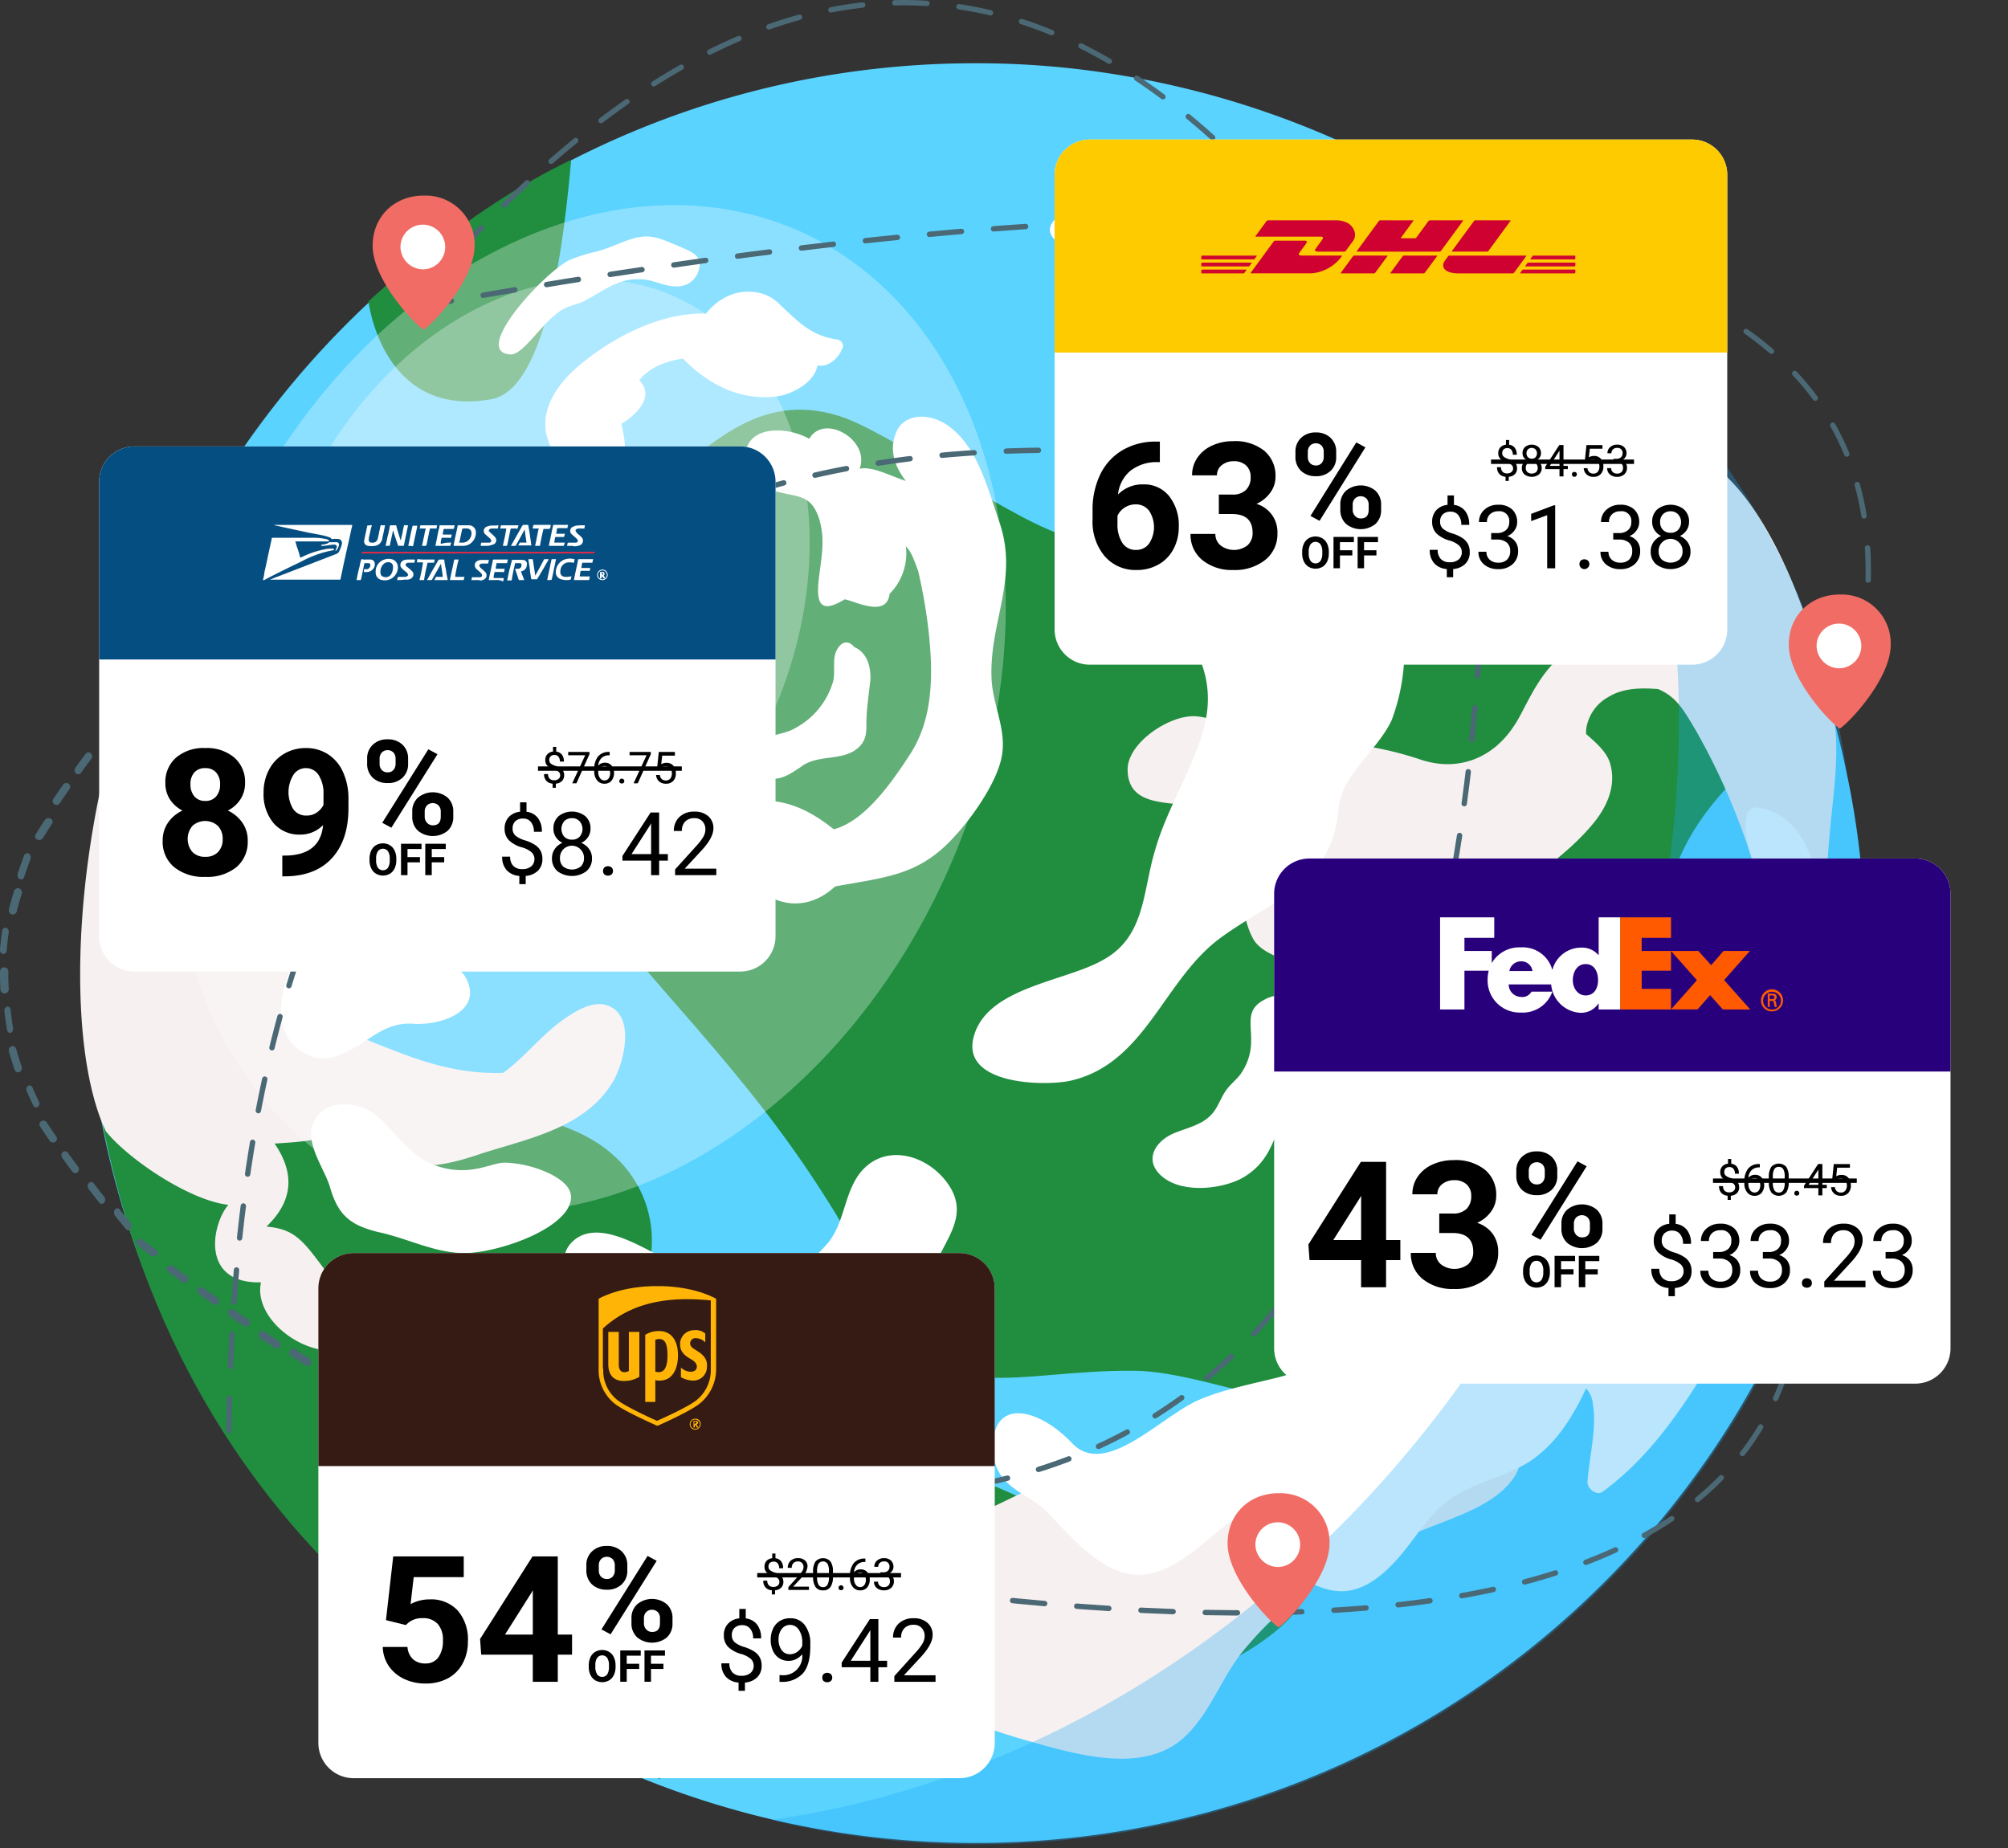 <svg xmlns="http://www.w3.org/2000/svg" xmlns:xlink="http://www.w3.org/1999/xlink" width="458" height="421.613" viewBox="0 0 458 421.613"><rect x="0" y="0" width="458" height="421.613" fill="#333333" stroke="none"/><defs><clipPath id="a"><rect width="180" height="145" transform="translate(66 277)" fill="#fff"/></clipPath><clipPath id="b"><rect width="180" height="145" transform="translate(16 93)" fill="#fff"/></clipPath><clipPath id="c"><rect width="179" height="145" transform="translate(234 23)" fill="#fff"/></clipPath><clipPath id="d"><rect width="180" height="145" transform="translate(284 187)" fill="#fff"/></clipPath></defs><g transform="translate(-6 -0.387)"><path d="M427.349,177.448A202.877,202.877,0,0,0,261.956,17.608a197.992,197.992,0,0,0-33.514-2.793c-98.987,0-181.529,71.074-199.217,165.116a196.02,196.02,0,0,0-3.1,23.588c-.31,4.656-.621,9.311-.621,14.277a202.895,202.895,0,0,0,202.94,202.982c112.021,0,202.941-90.939,202.941-202.982A191.369,191.369,0,0,0,427.349,177.448Z" fill="#5ad3ff"/><path d="M423.005,159.136c-6.206-18-25.445-67.039-67.026-99.628-17.067-2.173-24.825,7.759-45.926,32.589-17.067,20.174-31.341,30.416-57.717,31.037-9.309.31-39.719-22.037-53.373-27.313-18.618-6.828-30.41,5.276-43.132,16.139-12.1,10.242-25.756,18.312-26.376,39.107-.311,7.138,7.447,11.794,9.619,21.1,3.1,15.208,2.172,35.382,9.93,44.383,21.1,24.829,40.65,44.072,59.579,82.558,11.481,22.967,29.169,13.656,56.165,13.967,18.619,0,52.442,17.691,69.2,4.965,15.205-11.794,18.929-38.8,29.169-50.59,9.619-11.173,20.17-27.623,21.1-48.728C385.768,188.621,400.353,178.69,423.005,159.136Z" fill="#208d3f"/><path d="M141.867,323.011c0-11.173-5.9-13.346,7.137-24.829,8.378-7.139,9.93-30.727-12.412-40.038-10.551-4.345-30.41-10.863-40.651-12.725-18.618-3.1-23.894-13.967-40.34-19.243-10.861-3.414-19.239-4.345-30.1,2.793,9.62,112.975,84.093,159.22,130.949,177.221.931.311,6.827-26.381,3.414-36.934C149.314,339.15,141.867,350.013,141.867,323.011Z" fill="#208d3f"/><path d="M258.232,349.082c-15.516-1.862-44.995-25.76-56.786-9-10.551,14.9,19.859,43.141,32.582,48.107,13.033,4.966,27.307,2.793,39.719-2.794,10.24-4.655,28.859-12.414,31.651-25.139C309.432,343.185,275.3,350.944,258.232,349.082Z" fill="#208d3f"/><path d="M136.281,36.851c-1.551,17.07-5.275,52.452-18.308,54.625C93.148,95.821,90.045,69.129,90.045,69.129S112.077,48.335,136.281,36.851Z" fill="#208d3f"/><path d="M347.6,311.838c1.862-7.449-11.481-11.173-19.239-8.38-6.516,2.173-12.723,6.828-17.377,11.173-6.517,6.208-9,13.346-17.377,18.312-9.31,5.587-20.17,11.794-32.272,8.38-8.068-2.172-13.964-4.035-21.722-.621-8.688,4.035-15.515,8.07-26.066,9.311-5.275.621-9.929-.31-15.205-.62-2.482,0-4.964-.311-7.447.931-8.378,4.966-6.827,19.553.931,24.829,2.793,1.863,6.206,2.794,9.619,3.725,5.586,1.552,9.31,4.035,13.964,7.449,6.827,4.966,14.585,8.069,22.963,10.552,12.1,3.414,28.859,9,38.478-.931,5.275-5.276,7.758-12.725,12.412-18.622a83.693,83.693,0,0,1,19.86-17.691c8.378-5.276,17.377-8.69,27-12.415,6.206-2.483,12.722-5.276,15.825-10.863C354.117,332.012,353.5,317.735,347.6,311.838Z" fill="#f7f0f0"/><path d="M375.218,86.2c-.621-5.276-6.827-8.38-10.861-11.794-11.792-9.621-31.031-25.45-34.754-27-9.93-4.345-15.826,2.483-15.206,7.139.621,4.345,12.1,0,12.723,8.07.31,5.276,9.309,14.277.621,17.381-5.9,2.173-13.344-2.173-18.929-2.173-6.827,0-13.654,1.552-19.239,5.587-8.068,5.9-6.206,12.415-.31,18.933,1.861,2.172,4.965,4.655,5.585,7.449.621,3.1-1.862,5.276-1.551,8.069,0,1.242.931,2.483,1.551,3.414,2.793,8.38.31,8.07-4.034,13.346-5.275,6.518-4.034,15.208,5.275,16.45,3.414.621,6.827-.311,9.93-.931a64.518,64.518,0,0,1,18.929.31c7.137,1.242,11.792,1.862,18.618-1.552,8.379-4.345,24.515-13.035,23.273-24.209-.31-3.414-2.482-6.207-2.792-9.311-.931-8.069,3.723-9.621,7.447-14.587A21.577,21.577,0,0,0,375.218,86.2Z" fill="#f7f0f0"/><path d="M423.936,162.55c-3.1-14.276-11.482-42.83-25.756-54.935-2.792,4.966-8.688,4.966-6.206,24.519-4.344,5.9-14.895,7.76-16.756,14.9-15.516-3.1-20.17,13.656-23.894,18.933-4.655,7.138-12.412,10.552-21.1,7.759a76.636,76.636,0,0,0-14.584-3.414c-6.827-.621-13.654,0-20.481-1.552-5.585-1.242-10.55-4.345-16.136-4.966-5.895-.621-15.825,5.9-15.825,12.1,0,11.174,15.825,5.587,20.17,10.553,2.792,3.1,2.482,7.449,4.654,14.587,1.552,4.656,1.552,9.311,3.724,13.346,2.172,4.345,10.861,5.9,14.9,7.139a31.746,31.746,0,0,0,21.411-.621c7.447-3.1,13.653-9,19.86-14.277,7.137-5.9,15.515-11.173,21.411-18.312,3.1-3.724,5.275-8.38,4.034-13.346-.621-2.793-3.1-4.966-5.586-7.138a6.821,6.821,0,0,1,.311-2.483,9.836,9.836,0,0,1,4.654-5.9c3.414-2.173,7.758-2.173,11.481-1.862,4.345,1.862,5.9,4.965,8.689,9.621a152.581,152.581,0,0,1,12.1,27.313c1.552,4.345,2.172,12.725,6.517,15.208,4.034,2.172,11.171-1.552,11.171-8.691C423.005,185.828,426.418,173.413,423.936,162.55Z" fill="#f7f0f0"/><path d="M426.108,236.729c-.62-4.035-2.172-8.07-3.1-12.105-1.241-4.655-.621-9.311-.931-14.277-.931-9.621-3.724-24.519-15.515-25.76-.931,0-2.172.931-2.172,1.862-.931,4.345.931,9.311,2.792,13.966a10.729,10.729,0,0,0-6.516,3.1c-4.965,5.276-4.655,12.415-4.034,18.933.931,8.38.931,16.139-.931,23.9,0-7.449-.931-14.9-7.137-19.864-6.206-5.276-15.515-5.9-21.722,0-2.792,2.794-6.516,9.932-.93,24.83-5.276,4.655-13.344,10.552-15.2,21.1-5.276,1.552-14.9,6.518-21.1,11.173-5.586,4.346-8.689,9-12.1,15.208-4.655,9-10.24,13.346-20.17,15.829-6.206,1.552-12.723,2.794-18.308,5.277-8.689,4.034-21.1,17.691-28.549,9.621-7.757-8.07-18-10.242-18,.931,0,9.311,7.757,10.242,12.1,14.587,5.9,5.9,13.963,16.45,23.893,14.277s17.688-14.277,23.894-14.277c4.344,0,5.275,12.415,10.861,15.519,7.137,4.035,13.653,4.966,22.652-5.9,4.344-5.276,6.827-10.242,13.033-13.656,4.965-2.794,10.861-4.035,15.826-7.139,6.206-4.035,9.929-10.242,13.032-16.76a5.961,5.961,0,0,1,1.552,3.725c.931,5.276-.931,12.414-1.241,17.691,0,1.552,2.172,3.1,3.413,2.172,12.723-9.311,20.48-22.657,28.548-36,9.31-15.208,19.86-30.416,24.2-47.8A56.422,56.422,0,0,0,426.108,236.729Z" fill="#fff"/><path d="M189.344,319.6c-1.241-5.276-7.448-13.656-13.964-12.414-2.482.31-3.413,1.862-4.655,4.034-2.172,4.035-2.172,9-4.654,13.036-3.414,5.587-9.62,8.069-17.688,6.207-6.516-1.552-11.791-6.517-13.964-14.587-2.482-8.38-1.551-14.9-9.929-20.174-6.517-3.725-14.275-4.035-21.412-2.793-8.068,1.241-15.2,7.138-21.1-.311C75.461,283.9,73.91,280.8,66.772,280.18c6.827-6.517,5.9-13.035,1.862-18.932,4.344-.31,13.033-.621,16.136-3.725a47.727,47.727,0,0,0,4.034,3.725c9,7.138,17.377,5.587,27.307,2.173,10.861-3.415,23.584-5.9,29.79-16.45,2.482-4.345,5.275-15.519-1.862-17.381-3.724-.931-8.378,2.483-10.861,4.345-4.654,3.725-8.068,8.07-12.412,11.174-8.068.31-15.515-1.552-22.963-4.345-7.137-2.794-18.308-6.518-22.652-13.346-2.483-4.345,3.724-23.588-6.827-20.174-9.309,3.1-5.275,13.346-12.412,11.173C43.5,215,55.6,206,50.947,195.45c-1.862-4.346-9.62-10.553-11.792-14.9-3.724-7.759,6.516-15.519,8.378-22.657,1.241-5.276-3.413-7.759-9.309-8.69-15.826,40.037-17.687,89.076-8.068,109.25,5.275,6.517,19.239,15.828,27.928,16.76-3.724,4.345-6.516,18,7.447,17.691-1.862,8.38,10.24,17.691,19.549,15.208,4.655,2.172,7.137,7.759,9.309,13.035,1.241,2.483,1.552,5.587,2.172,8.38,3.1,9.932,8.689,10.863,18.618,10.553,13.344-.311,20.791,12.1,34.134,11.794,10.551-.311,22.653-6.208,31.341-12.415C187.172,334.8,191.516,327.667,189.344,319.6Z" fill="#f7f0f0"/><path d="M234.028,119.72c-3.1-9-5.275-18-12.413-22.657-4.654-2.793-9.619-1.862-11.171,1.862-.62,1.552-2.172,5.586,2.173,11.173-3.724-1.241-7.758-3.414-10.551-2.793,2.483-6.518-8.068-12.725-11.481-6.828-6.206-3.414-16.446-2.794-14.274,6.517.62,3.414,4.034,4.966,7.137,5.587,4.654,1.241,7.447.621,9.309,5.9,1.551,4.966.621,8.69,0,13.967-.621,5.586.31,8.069,5.9,4.655,2.172.311,9.619,4.345,10.24-1.241A13.11,13.11,0,0,0,212.617,125c1.241,1.241,1.861,3.1,2.792,5.586a119.341,119.341,0,0,1,2.483,14.588c.931,9.311.931,19.243-4.344,27.312-4.034,6.208-10.241,15.208-17.378,17.071-8.068-6.518-14.584-7.449-21.721-5.9-6.517-5.9-14.274-.621-10.861,10.242a14.035,14.035,0,0,0,4.034,5.276c-7.137,1.862-13.964,4.345-21.1,4.656-13.033.62-9-13.346-18.308-16.14-2.482-.931-6.206.311-7.137,3.1-2.482,4.035,5.586,10.242,7.447,13.656,3.1,5.277,4.034,11.174,10.551,13.346,4.654,1.552,7.758,1.552,10.55-2.172,3.414-4.966,7.448-6.829,13.033-8.07,2.793-.621,4.965-.931,7.137-3.1a11.134,11.134,0,0,0,2.172-3.1,12.46,12.46,0,0,0,5.9.31c3.1,4.345,11.171,7.759,18.619.931,11.791-2.173,19.239-2.483,27.307-11.484,4.034-4.345,10.24-13.035,10.86-19.242.621-5.587-2.172-10.863-2.482-16.45C231.545,142.376,238.372,132.755,234.028,119.72Z" fill="#fff"/><path d="M196.791,77.82c-5.9-.931-8.688-4.035-12.722-7.759a9.4,9.4,0,0,0-6.827-3.1c-4.034-.31-7.758,1.862-10.24,4.966-10.24-.31-21.1,5.276-28.859,11.794-5.585,4.656-9.309,10.863-7.137,17.07,1.552,4.966,5.586,4.966,9,10.242,1.862,2.483,7.758,1.862,6.516-2.483,3.414-3.724,1.552-9.311,1.242-11.483,4.034-2.483,7.447-6.518,4.034-9.932,2.482-3.1,6.206-4.345,9.929-4.966,4.965,4.966,11.792,9.621,21.1,8.69,3.414-.31,9-3.1,9.62-7.138,2.482.621,4.965-1.862,5.585-3.724C198.653,79.371,198.032,77.82,196.791,77.82Z" fill="#fff"/><path d="M177.862,128.1c-.931-5.9-3.723-11.173-6.206-6.517-4.344,5.9-2.482,9.311,1.241,13.035-.62,9-8.068,12.415-17.066,15.519-6.207,2.172-14.275,7.449-20.481,7.138-8.068-.31-13.343-2.793-16.136-10.242,2.483-3.414,2.793-7.449.931-9.311.931-3.724-3.1-4.035-4.965-3.414-8.688,2.172-8.688,13.346-4.654,18.932-4.655,7.139,0,12.726,6.206,12.1-2.172,3.724-1.552,8.69-.31,10.552,2.172,2.794,7.757,2.173,11.481-1.552,12.723.932,24.825.932,34.754-6.828,7.137-5.586,19.239-13.656,17.378-23.9-.621-3.414-1.242-5.587-1.242-9.311C182.827,130.272,179.414,127.168,177.862,128.1Z" fill="#fff"/><path d="M200.825,147.963c-1.241-1.552-2.793-1.241-3.724.31-1.551,2.173-.31,5.587-1.241,8.07a17.668,17.668,0,0,1-8.688,10.242c-2.483,1.552-9.62,1.862-11.172,4.966-1.241,2.793,1.552,5.276,3.724,5.9,3.724,1.552,6.206-.31,9-2.172,4.034-3.1,10.24-.932,13.654-4.966,1.241-1.552,1.241-3.1,1.241-4.966,0-3.414.62-6.828.931-10.242C204.549,152,203.618,149.205,200.825,147.963Z" fill="#fff"/><path d="M160.485,56.4c-3.724-1.552-6.206-2.793-10.24-1.552-3.1.931-5.9,2.483-9,3.1a39.243,39.243,0,0,0-5.585,1.862c-6.207,3.414-22.032,20.795-13.344,21.416,3.414.31,8.068-9,13.344-10.863,1.551-.621,2.482-.621,4.034-1.552,4.654-2.483,7.757-5.276,13.343-4.656,2.482.31,4.654,1.552,7.137,1.552a5.015,5.015,0,0,0,5.275-4.035C166.381,58.577,163.278,57.646,160.485,56.4Z" fill="#fff"/><path d="M291.435,69.75c-.931-3.725-4.965-8.38-7.137-11.484-2.483-3.724-4.965-7.759-8.379-11.173-2.482-2.483-7.447-6.518-16.756-2.483-3.414,1.552-5.9,2.483-9.309,3.724-3.414,1.552-6.517,4.345-2.483,7.449,1.862,1.552,4.655.621,6.827.621,9.309,0,11.171,3.414,14.584,11.794,2.172,4.656,5.9,6.518,7.758,11.794.931,2.483.621,4.966,2.793,7.138,3.413,3.414,9.619,3.1,11.171-1.862.931-2.793-.931-4.345-.931-6.828C289.883,75.026,292.366,73.164,291.435,69.75Z" fill="#fff"/><path d="M221.616,269.628c-4.965-6.208-14.274-8.38-19.55-1.552-3.723,4.966-3.413,11.794-7.757,16.45-2.793,3.1-5.586,4.965-5.9,9h-.31c-2.173-.31-4.034-.931-6.207-.62-4.654.931-6.826,2.482-11.791.62-4.034-1.552-7.758-3.724-11.482-5.586-5.585-2.483-16.446-10.243-22.342-4.035-2.482,2.793-1.241,4.966-1.241,8.069-.31,4.966-4.034,8.38-3.1,13.346,2.172,12.1,13.964,6.208,21.411,8.691,5.275,1.862,7.758,8.38,12.1,10.863,3.414,1.862,7.758.62,11.171,0,5.275-.621,10.861-.932,15.826-3.1,3.724-1.862,6.206-3.725,10.24-4.966a32.413,32.413,0,0,0,7.758-2.483c8.378-4.345,6.826-13.036,7.757-21.105C219.133,284.526,228.753,278.629,221.616,269.628Z" fill="#fff"/><path d="M112.388,223.693c-1.242-2.483-3.414-3.1-5.9-3.414-2.483-.621-9.62.621-11.171-1.241-1.862-2.483.621-4.346.31-7.139a6.007,6.007,0,0,0-3.1-5.276c-1.551-1.242-3.724-1.552-5.586-2.793-2.482-1.863-3.413-4.035-4.965-6.518-.931-1.552-2.172-2.173-3.413-3.414-4.344-4.656-5.9-8.691-6.206-14.9,0-3.724,2.482-10.863.31-14.277-3.724-5.9-11.481-.31-13.343,4.035a10.42,10.42,0,0,0-.31,8.069c1.551,4.656,3.413,7.139,3.413,12.726,0,2.793-.621,4.965-.31,7.759a23.7,23.7,0,0,0,4.965,11.483c2.482,3.1,2.482,5.277,3.413,9,.31,1.552,0,1.862,1.241,3.414,0,.311.31.311.31.621-2.482,6.518-3.724,15.208,3.724,18.932,2.793,1.552,5.586,1.242,8.378,0,5.9-2.482,9.309-7.448,16.446-6.828C106.492,234.246,116.111,231.142,112.388,223.693Z" fill="#fff"/><path d="M131.937,268.386a25.608,25.608,0,0,0-10.861-2.793c-3.1,0-8.068,3.414-15.825.621-3.414-1.242-5.586-3.414-7.758-5.587-2.482-2.483-4.655-5.586-7.758-7.138-4.034-1.863-9.309-1.863-11.792,2.172-3.1,4.966,2.172,11.174,3.413,15.829,1.862,6.207,4.655,8.38,10.861,9.932,7.447,1.552,14.274,5.587,22.032,4.655,5.895-.62,16.756-4.034,20.79-9.311C137.833,272.732,135.35,270.249,131.937,268.386Z" fill="#fff"/><path d="M306.019,233c-1.862-4.345-6.826-7.138-11.481-4.655-6.827,3.414,0,9-5.586,17.07-.93,1.241-2.172,2.173-3.1,3.414-1.241,1.552-1.861,3.724-3.1,5.276-2.172,2.794-5.585,3.414-8.688,4.656-4.034,1.552-7.137,5.586-3.724,9.311,4.344,4.655,13.654,3.724,18.618,1.241,8.689-4.655,7.448-12.725,12.723-19.242C306.019,245.109,309.433,240.143,306.019,233Z" fill="#fff"/><path d="M326.189,145.17c-1.241-11.794-9.619-28.554-23.583-27.313a11.157,11.157,0,0,0-5.586,2.173c-5.585-2.173-12.1-2.483-16.136,2.172S276.23,137.1,277.161,143c.62,4.035,2.792,7.449,3.723,11.484,1.552,6.518,0,12.415-2.482,18.312-2.793,7.138-6.827,13.966-9,21.725-2.793,9.312-2.172,19.554-11.792,24.83-8.688,4.966-26.376,6.207-29.479,17.381-3.1,10.863,15.205,11.483,21.722,10.242,17.377-3.725,21.411-22.967,34.444-32.589,12.722-9.311,25.445-12.1,27-29.485.621-7.759,8.689-13.035,12.1-20.174A45.4,45.4,0,0,0,326.189,145.17Z" fill="#fff"/><path d="M222.547,198.243c-26.377,60.211-84.714,92.8-130.329,72.937-45.3-19.864-60.82-85.042-34.444-145.253S142.487,33.126,188.1,52.99C233.407,73.164,248.923,138.031,222.547,198.243Z" fill="#fff" opacity="0.3"/><path d="M182.206,163.171c-17.377,39.417-55.545,60.833-85.334,47.8S56.842,155.1,74.22,115.685s55.545-60.833,85.334-47.8S199.584,123.754,182.206,163.171Z" fill="#fff" opacity="0.3"/><path d="M427.349,177.448C421,132,399.732,102.028,372.115,74.406l-4.034-4.035a197.839,197.839,0,0,1,16.756,50.59c7.758,40.658,4.655,85.351-10.861,128.493a269,269,0,0,1-19.239,42.21C315.018,361.807,248.923,406.19,181.9,415.5a195.578,195.578,0,0,0,46.857,5.587c112.021,0,202.941-90.938,202.941-202.981A214.8,214.8,0,0,0,427.349,177.448Z" fill="#19a7f6" opacity="0.3"/><path d="M221.973,368.03q1.887.576,3.422,1.032a1.014,1.014,0,0,1,.583,1.183.8.8,0,0,1-.948.728c-1.024-.3-2.17-.65-3.43-1.035a1.015,1.015,0,0,1-.577-1.188.814.814,0,0,1,.871-.741A.655.655,0,0,1,221.973,368.03Zm-7.986-2q1.789.564,3.416,1.065a1,1,0,0,1,.573,1.174.793.793,0,0,1-.959.7q-1.629-.5-3.425-1.068a1,1,0,0,1-.567-1.177.809.809,0,0,1,.872-.716A.912.912,0,0,1,213.987,366.031Zm-7.989-2q1.758.57,3.413,1.1a.984.984,0,0,1,.562,1.163.788.788,0,0,1-.967.677q-1.657-.526-3.42-1.1a.984.984,0,0,1-.559-1.166.806.806,0,0,1,.873-.7A.881.881,0,0,1,206,364.033Zm-8.991-2q1.74.58,3.41,1.122a.969.969,0,0,1,.554,1.156.786.786,0,0,1-.975.654q-1.673-.543-3.418-1.124a.971.971,0,0,1-.549-1.157.754.754,0,0,1,.978-.651Zm-7.99-2.995q1.731.586,3.407,1.144a.956.956,0,0,1,.545,1.145.784.784,0,0,1-.983.635q-1.68-.56-3.413-1.149a.954.954,0,0,1-.541-1.147.8.8,0,0,1,.873-.658A.662.662,0,0,1,189.017,359.039Zm-7.99-3q1.722.6,3.4,1.171a.94.94,0,0,1,.536,1.135.782.782,0,0,1-.99.615q-1.686-.574-3.411-1.174a.941.941,0,0,1-.531-1.138.8.8,0,0,1,.872-.64A.739.739,0,0,1,181.027,356.04Zm-7.989-2q1.715.611,3.4,1.2a.929.929,0,0,1,.527,1.128.783.783,0,0,1-1,.6c-1.126-.393-2.261-.79-3.407-1.2a.927.927,0,0,1-.522-1.13.8.8,0,0,1,.872-.621A.7.7,0,0,1,173.038,354.041Zm-7.989-3q1.71.619,3.4,1.22a.912.912,0,0,1,.517,1.118.786.786,0,0,1-1.006.575q-1.69-.6-3.4-1.223a.912.912,0,0,1-.512-1.121.8.8,0,0,1,.871-.6A.636.636,0,0,1,165.049,351.044Zm-7.988-3q1.7.632,3.39,1.245a.9.9,0,0,1,.508,1.109.79.79,0,0,1-1.016.555q-1.689-.615-3.4-1.249a.9.9,0,0,1-.5-1.111.8.8,0,0,1,.872-.586A.738.738,0,0,1,157.061,348.046Zm-6.989-3q1.7.645,3.387,1.27a.881.881,0,0,1,.5,1.1.791.791,0,0,1-1.024.533q-1.689-.627-3.394-1.272a.881.881,0,0,1-.491-1.1.8.8,0,0,1,.869-.57A.892.892,0,0,1,150.072,345.05Zm-7.987-3q1.7.656,3.381,1.295a.863.863,0,0,1,.486,1.089.8.8,0,0,1-1.033.514q-1.689-.642-3.389-1.3a.867.867,0,0,1-.481-1.094.806.806,0,0,1,.869-.55A.938.938,0,0,1,142.085,342.052Zm-7.986-3q1.69.669,3.375,1.322a.846.846,0,0,1,.474,1.079.8.8,0,0,1-1.042.49q-1.689-.654-3.384-1.323a.849.849,0,0,1-.469-1.083.808.808,0,0,1,.868-.532A.866.866,0,0,1,134.1,339.055Zm-7.986-3q1.686.681,3.369,1.347a.828.828,0,0,1,.462,1.068.809.809,0,0,1-1.053.47q-1.688-.668-3.378-1.35a.832.832,0,0,1-.456-1.072.811.811,0,0,1,.868-.513A.759.759,0,0,1,126.113,336.058Zm-7.982-4q1.68.693,3.359,1.371a.813.813,0,0,1,.449,1.06.821.821,0,0,1-1.065.446q-1.686-.681-3.37-1.375a.813.813,0,0,1,.426-1.557A.845.845,0,0,1,118.131,332.063Zm-6.985-3q1.677.708,3.354,1.4a.788.788,0,0,1,.434,1.045.829.829,0,0,1-1.074.424q-1.685-.7-3.367-1.408a.789.789,0,0,1-.425-1.048.833.833,0,0,1,1.078-.415Zm-7.984-3.972c1.1.637,2.23,1.28,3.35,1.911a1.167,1.167,0,0,1,.416,1.377.764.764,0,0,1-1.084.528c-1.124-.634-2.255-1.279-3.363-1.919a1.172,1.172,0,0,1-.407-1.38.8.8,0,0,1,.861-.6A.7.7,0,0,1,103.162,325.094ZM95.187,321.1c1.1.646,2.218,1.3,3.335,1.947a1.134,1.134,0,0,1,.4,1.36.769.769,0,0,1-1.1.495c-1.121-.646-2.247-1.3-3.349-1.956a1.137,1.137,0,0,1-.39-1.364.809.809,0,0,1,.862-.575A.719.719,0,0,1,95.187,321.1Zm-6.977-3.993c1.089.66,2.208,1.329,3.324,1.987a1.1,1.1,0,0,1,.38,1.344.777.777,0,0,1-1.117.457c-1.12-.663-2.244-1.335-3.339-2a1.106,1.106,0,0,1-.369-1.348.81.81,0,0,1,.86-.541A.7.7,0,0,1,88.21,317.109Zm-7.974-3.993c1.081.672,2.2,1.356,3.31,2.032a1.068,1.068,0,0,1,.36,1.323.788.788,0,0,1-1.135.418c-1.12-.68-2.239-1.366-3.326-2.042a1.069,1.069,0,0,1-.346-1.327.815.815,0,0,1,.858-.511A.768.768,0,0,1,80.236,313.116Zm-6.97-4.992c1.074.687,2.183,1.387,3.294,2.08a1.022,1.022,0,0,1,.333,1.3.8.8,0,0,1-1.152.376c-1.118-.694-2.232-1.4-3.312-2.088a1.028,1.028,0,0,1-.32-1.306.823.823,0,0,1,.856-.477A.8.8,0,0,1,73.266,308.124ZM66.3,304.135c1.074.709,2.176,1.423,3.275,2.126a.981.981,0,0,1,.3,1.278.819.819,0,0,1-1.173.332c-1.106-.707-2.214-1.426-3.3-2.138a.982.982,0,0,1-.29-1.282.834.834,0,0,1,.853-.442A.808.808,0,0,1,66.3,304.135Zm-6.96-4.987c1.061.721,2.155,1.453,3.252,2.176a.932.932,0,0,1,.273,1.251.846.846,0,0,1-1.2.285c-1.1-.726-2.2-1.462-3.273-2.19a.934.934,0,0,1-.255-1.257.856.856,0,0,1,.849-.4A.846.846,0,0,1,59.342,299.148Zm-6.953-4.987c1.053.742,2.137,1.491,3.223,2.227a.882.882,0,1,1-.99,1.46c-1.094-.743-2.186-1.5-3.248-2.245a.882.882,0,0,1,.631-1.6A.866.866,0,0,1,52.389,294.161Zm-6.941-4.984c1.039.759,2.111,1.527,3.188,2.283a.826.826,0,0,1,.188,1.193.932.932,0,0,1-1.258.18c-1.085-.762-2.167-1.537-3.215-2.3a.825.825,0,0,1-.166-1.2.92.92,0,0,1,.839-.326A.908.908,0,0,1,45.447,289.177Zm-6.929-5.98c1.018.777,2.076,1.564,3.142,2.339a.769.769,0,0,1,.135,1.16,1,1,0,0,1-1.3.12c-1.077-.783-2.145-1.579-3.174-2.363a.766.766,0,0,1-.1-1.163,1,1,0,0,1,1.3-.093Zm-5.232-6.921c.8.994,1.625,2,2.465,3a1.213,1.213,0,0,1,.052,1.4.644.644,0,0,1-1.074.068c-.848-1.005-1.688-2.026-2.495-3.035a1.217,1.217,0,0,1-.022-1.4.66.66,0,0,1,.655-.295A.7.7,0,0,1,33.286,276.276Zm-5.908-5.963c.77,1.019,1.577,2.052,2.4,3.072a1.093,1.093,0,0,1-.016,1.347.7.7,0,0,1-1.119-.022c-.833-1.031-1.653-2.08-2.434-3.116a1.1,1.1,0,0,1,.053-1.346.709.709,0,0,1,.644-.239A.763.763,0,0,1,27.378,270.313ZM21.5,263.357c.736,1.045,1.512,2.1,2.307,3.146a.972.972,0,0,1-.109,1.286.789.789,0,0,1-1.177-.118c-.81-1.061-1.6-2.138-2.348-3.2a.969.969,0,0,1,.154-1.28.779.779,0,0,1,.626-.179A.814.814,0,0,1,21.5,263.357Zm-4.832-6.944c.685,1.069,1.417,2.152,2.173,3.218a.857.857,0,0,1-.232,1.215.922.922,0,0,1-1.255-.224c-.772-1.09-1.52-2.2-2.22-3.289a.856.856,0,0,1,.291-1.2.912.912,0,0,1,.6-.123A.9.9,0,0,1,16.668,256.413Zm-3.236-7.93c.459,1.094.956,2.2,1.479,3.284A.888.888,0,0,1,14.6,252.9a.714.714,0,0,1-1.018-.342c-.536-1.113-1.046-2.247-1.516-3.367a.88.88,0,0,1,.362-1.112.671.671,0,0,1,.421-.071A.761.761,0,0,1,13.432,248.483Zm-3.731-8.8c.37,1.332.788,2.681,1.242,4.009a1,1,0,0,1-.5,1.245.846.846,0,0,1-1.121-.56c-.467-1.366-.9-2.754-1.278-4.127a.987.987,0,0,1,.575-1.207.784.784,0,0,1,.376-.034A.9.9,0,0,1,9.7,239.683Zm-1.279-8.877c.15,1.345.338,2.706.561,4.048a.98.98,0,0,1-.544,1.124c-.386.111-.767-.21-.851-.72-.231-1.384-.426-2.79-.58-4.179a.938.938,0,0,1,.6-1.07.574.574,0,0,1,.2,0A.854.854,0,0,1,8.422,230.806Zm-.511-8.859c-.021,1.352.008,2.721.087,4.069a.952.952,0,0,1-1.9.107c-.082-1.393-.112-2.807-.09-4.206a.952.952,0,0,1,1.9.03Zm-.546-9.932a.934.934,0,0,1,.624,1.081c-.093.65-.177,1.307-.251,1.956-.081.7-.151,1.408-.21,2.108a.823.823,0,0,1-.84.835A.907.907,0,0,1,6,216.969c.062-.724.134-1.456.217-2.177.077-.669.164-1.347.259-2.017a.8.8,0,0,1,.861-.766A.222.222,0,0,1,7.365,212.015Zm3-8.969a.964.964,0,0,1,.592,1.206c-.42,1.339-.8,2.7-1.135,4.03a.924.924,0,0,1-1.126.688.962.962,0,0,1-.664-1.167c.343-1.372.736-2.766,1.169-4.143a.914.914,0,0,1,1.164-.614Zm2.181-7.955a1.1,1.1,0,0,1,.382,1.313c-.5,1.323-.967,2.661-1.4,3.979a.749.749,0,0,1-1.032.544,1.079,1.079,0,0,1-.438-1.285c.44-1.35.921-2.721,1.43-4.075a.773.773,0,0,1,.827-.558A.666.666,0,0,1,12.543,195.091Zm5-7.969a.8.8,0,0,1,.325,1.169c-.726,1.083-1.425,2.181-2.08,3.263a1.006,1.006,0,0,1-1.288.342.808.808,0,0,1-.381-1.155c.667-1.1,1.38-2.224,2.122-3.328a.989.989,0,0,1,.944-.4A1,1,0,0,1,17.539,187.122Zm4.1-7.953a.887.887,0,0,1,.2,1.235c-.767,1.062-1.515,2.141-2.223,3.2a.875.875,0,0,1-1.219.242.888.888,0,0,1-.24-1.228c.72-1.08,1.48-2.176,2.26-3.257a.874.874,0,0,1,.834-.356A.845.845,0,0,1,21.636,179.169Zm5.067-6.953a.983.983,0,0,1,.1,1.292c-.8,1.042-1.576,2.1-2.322,3.144a.779.779,0,0,1-1.167.15.982.982,0,0,1-.137-1.288c.757-1.058,1.55-2.129,2.355-3.186a.787.787,0,0,1,.751-.319A.8.8,0,0,1,26.7,172.216Zm6.049-6.956a1.082,1.082,0,0,1,.028,1.341c-.816,1.026-1.622,2.065-2.394,3.086a.711.711,0,0,1-1.124.07,1.083,1.083,0,0,1-.058-1.342c.781-1.033,1.6-2.081,2.423-3.12a.719.719,0,0,1,.688-.285A.751.751,0,0,1,32.752,165.26Zm6.036-5.956a1.178,1.178,0,0,1-.027,1.385c-.829,1-1.653,2.021-2.448,3.027a.661.661,0,0,1-1.09-.005,1.178,1.178,0,0,1,0-1.385c.8-1.015,1.635-2.043,2.473-3.056a.664.664,0,0,1,.637-.26A.733.733,0,0,1,38.788,159.3Zm6.027-5.959a1.264,1.264,0,0,1-.072,1.423c-.841.983-1.678,1.983-2.49,2.971a.625.625,0,0,1-1.059-.071,1.266,1.266,0,0,1,.052-1.424c.819-1,1.664-2,2.511-3a.623.623,0,0,1,.6-.238A.715.715,0,0,1,44.815,153.345Zm6.981-6.038a.775.775,0,0,1-.137,1.165c-1.067.778-2.128,1.564-3.152,2.335a.99.99,0,0,1-1.294-.1.776.776,0,0,1,.116-1.168c1.033-.777,2.1-1.569,3.175-2.351a.991.991,0,0,1,.7-.176A.95.95,0,0,1,51.8,147.307Zm6.021-4.969a.816.816,0,0,1-.176,1.189c-1.073.761-2.144,1.533-3.184,2.293a.939.939,0,0,1-1.267-.149.814.814,0,0,1,.159-1.19c1.047-.767,2.125-1.545,3.2-2.309a.944.944,0,0,1,.669-.164A.914.914,0,0,1,57.817,142.338Zm7.018-5.972a.855.855,0,0,1-.209,1.211c-1.084.751-2.164,1.511-3.21,2.257a.905.905,0,0,1-1.244-.191.854.854,0,0,1,.193-1.213c1.054-.749,2.14-1.513,3.229-2.268a.9.9,0,0,1,1.241.2Zm7.015-4.974a.891.891,0,0,1-.239,1.23c-1.081.735-2.168,1.481-3.232,2.221a.874.874,0,0,1-1.223-.227.892.892,0,0,1,.225-1.234c1.068-.742,2.161-1.493,3.248-2.231a.875.875,0,0,1,1.222.241Zm7.012-4.975a.926.926,0,0,1-.262,1.25c-1.094.727-2.187,1.462-3.252,2.185a.852.852,0,0,1-1.206-.26.926.926,0,0,1,.252-1.252c1.068-.727,2.167-1.466,3.265-2.2a.85.85,0,0,1,.591-.135A.869.869,0,0,1,78.862,126.417Zm7.011-4.977a.957.957,0,0,1-.285,1.266c-1.086.709-2.185,1.435-3.267,2.154a.834.834,0,0,1-1.19-.293.956.956,0,0,1,.275-1.267c1.086-.724,2.189-1.452,3.28-2.164a.815.815,0,0,1,.571-.127A.864.864,0,0,1,85.873,121.44Z" fill="#4b6875" fill-rule="evenodd"/><path d="M100.959,68.657Q235.347-88.725,346.88,119.991" fill="none" stroke="#4b6875" stroke-linecap="round" stroke-width="1.224" stroke-dasharray="7.34 7.34"/><path d="M101.741,70.285Q465.858,4.445,428.693,156.9" fill="none" stroke="#4b6875" stroke-linecap="round" stroke-width="1.224" stroke-dasharray="7.34 7.34"/><path d="M344.626,115.5Q58.2,49.76,58.2,332.037" fill="none" stroke="#4b6875" stroke-linecap="round" stroke-width="1.224" stroke-dasharray="7.34 7.34"/><path d="M135.5,349.5q304.218,62.295,279.926-81.9" fill="none" stroke="#4b6875" stroke-linecap="round" stroke-width="1.224" stroke-dasharray="7.34 7.34"/><path d="M344.626,117.851Q339.8,422.03,80.626,313" fill="none" stroke="#4b6875" stroke-linecap="round" stroke-width="1.224" stroke-dasharray="7.34 7.34"/><path d="M414,147.448c0-6.759,5.046-11.448,11.626-11.448l.3,0a11.156,11.156,0,0,1,11.324,11.445c0,7.622-9.143,17.5-11.627,19.148C423.142,164.952,414,155.07,414,147.448Z" fill="#f16c64" fill-rule="evenodd"/><path d="M425.626,152.828a5.1,5.1,0,1,0-5.284-5.1A5.195,5.195,0,0,0,425.626,152.828Z" fill="#fff"/><path d="M286,352.448c0-6.759,5.046-11.448,11.626-11.448l.3,0a11.156,11.156,0,0,1,11.324,11.445c0,7.622-9.143,17.5-11.627,19.148C295.142,369.952,286,360.07,286,352.448Z" fill="#f16c64" fill-rule="evenodd"/><path d="M297.626,357.828a5.1,5.1,0,1,0-5.284-5.1A5.195,5.195,0,0,0,297.626,357.828Z" fill="#fff"/><path d="M91,56.448C91,49.689,96.046,45,102.626,45l.3,0a11.156,11.156,0,0,1,11.324,11.445c0,7.622-9.143,17.5-11.627,19.148C100.142,73.952,91,64.071,91,56.448Z" fill="#f16c64" fill-rule="evenodd"/><path d="M102.626,61.828a5.1,5.1,0,1,0-5.284-5.1A5.195,5.195,0,0,0,102.626,61.828Z" fill="#fff"/><g clip-path="url(#a)"><path d="M86.727,286.22H224.778a8.05,8.05,0,0,1,8.11,8.083v103.62a8.05,8.05,0,0,1-8.11,8.083H86.727a8.05,8.05,0,0,1-8.11-8.083V294.3A8.05,8.05,0,0,1,86.727,286.22Z" fill="#fff" fill-rule="evenodd"/><path d="M86.727,286.22H224.778a8.05,8.05,0,0,1,8.11,8.083v40.511H78.617V294.3A8.05,8.05,0,0,1,86.727,286.22Z" fill="#351b14" fill-rule="evenodd"/><path d="M155.947,325.347c.287-.1,7.372-3.158,9.574-4.976a9.828,9.828,0,0,0,3.543-7.846v-15.31l-.191-.1c-5.65-3.062-12.639-2.871-12.926-2.871s-7.277-.191-12.926,2.871l-.1.1v15.31a9.828,9.828,0,0,0,3.543,7.846C148.574,322.189,155.659,325.251,155.947,325.347Z" fill="#341b14"/><path d="M155.947,325.634s-7.469-3.253-9.767-5.071a9.854,9.854,0,0,1-3.638-8.038V296.64c5.936-3.157,13.4-2.87,13.4-2.87s7.468-.287,13.4,2.87v15.789a10.111,10.111,0,0,1-3.638,8.038C163.415,322.381,155.947,325.634,155.947,325.634ZM143.6,312.621a8.566,8.566,0,0,0,3.16,7.08c1.915,1.531,7.564,4.115,9.1,4.785,1.532-.67,7.277-3.254,9.1-4.785a8.826,8.826,0,0,0,3.16-7.08v-15.6c-7.852-.765-17.235-.383-24.608,6.411v9.187Z" fill="#ffb406"/><path d="M163.415,310.324c1.053.574,1.436,1.053,1.532,1.722,0,.862-.575,1.244-1.436,1.244a3.3,3.3,0,0,1-2.2-.956v2.2a5.83,5.83,0,0,0,2.586.766,3.113,3.113,0,0,0,3.351-3.158c.1-1.34-.383-2.488-2.3-3.636-.861-.574-1.532-.861-1.532-1.722a1.2,1.2,0,0,1,1.34-1.149,3.11,3.11,0,0,1,2.107.957v-2.009a3.312,3.312,0,0,0-2.586-.766,3.164,3.164,0,0,0-3.159,3.062C161.117,308.315,161.6,309.271,163.415,310.324Zm-7.947,4.88a2.97,2.97,0,0,0,1.053.1c2.681,0,4.118-2.392,4.118-5.742,0-3.444-1.533-5.549-4.309-5.549a5.573,5.573,0,0,0-3.16.861v15.31h2.3Zm0-9.186a2.282,2.282,0,0,1,.862-.191c1.34,0,1.915,1.052,1.915,3.731,0,2.584-.671,3.828-2.011,3.828-.383,0-.575-.1-.766-.1Zm-7.181,9.378a6.471,6.471,0,0,0,3.543-.957V304.2h-2.394v8.9a1.724,1.724,0,0,1-1.053.287c-1.054,0-1.245-1.053-1.245-1.627V304.2h-2.394v7.368C144.744,314.056,145.989,315.4,148.287,315.4Zm15.894,9.09v1.531h.287v-.574h.1l.383.574h.383s-.383-.574-.479-.67c.192-.1.384-.191.384-.383s-.1-.478-.575-.478Zm.383.191c.191,0,.287.1.287.192s-.1.287-.383.287h-.1v-.479Z" fill="#ffb406"/><path d="M165.618,325.252a1.053,1.053,0,1,1-1.054-1.053C165.235,324.3,165.618,324.677,165.618,325.252Zm-1.054-1.245a1.245,1.245,0,1,0,1.245,1.245A1.155,1.155,0,0,0,164.564,324.007Z" fill="#ffb406"/><path d="M94.033,381.952l1.656-14.537h16.086v4.734H100.361l-.71,6.149a9.061,9.061,0,0,1,4.318-1.08,8.285,8.285,0,0,1,6.426,2.534,10.1,10.1,0,0,1,2.327,7.092,10.332,10.332,0,0,1-1.183,4.969,8.282,8.282,0,0,1-3.352,3.4,10.588,10.588,0,0,1-5.165,1.2,11.267,11.267,0,0,1-4.83-1.041,8.7,8.7,0,0,1-3.529-2.966,8.085,8.085,0,0,1-1.36-4.341h5.638a4.252,4.252,0,0,0,1.242,2.789,4.034,4.034,0,0,0,2.819.982,3.514,3.514,0,0,0,2.976-1.375,6.443,6.443,0,0,0,1.045-3.929,5.294,5.294,0,0,0-1.2-3.732,4.42,4.42,0,0,0-3.411-1.3,4.944,4.944,0,0,0-3.292,1.06l-.552.511Zm39.191,3.3h3.253v4.577h-3.253v6.188h-5.7v-6.188h-11.77l-.256-3.574,11.966-18.84h5.757Zm-12.045,0h6.348v-10.1l-.375.649Z" transform="translate(0 -12)"/><path d="M139.741,369.471a4.207,4.207,0,0,1,1.286-3.2,4.657,4.657,0,0,1,3.371-1.238,4.729,4.729,0,0,1,3.4,1.223,4.288,4.288,0,0,1,1.286,3.285v1.061a4.179,4.179,0,0,1-1.286,3.2,4.727,4.727,0,0,1-3.371,1.209,4.8,4.8,0,0,1-3.4-1.209,4.322,4.322,0,0,1-1.286-3.286Zm2.839,1.135a2.025,2.025,0,0,0,.5,1.429,1.8,1.8,0,0,0,1.346.531,1.676,1.676,0,0,0,1.316-.546,2.106,2.106,0,0,0,.488-1.458v-1.091a2.065,2.065,0,0,0-.488-1.429,1.9,1.9,0,0,0-2.662,0,2.079,2.079,0,0,0-.5,1.488Zm7.452,10.932a4.153,4.153,0,0,1,1.3-3.2,5.3,5.3,0,0,1,6.756-.015,4.252,4.252,0,0,1,1.3,3.3v1.061a4.237,4.237,0,0,1-1.271,3.2,5.364,5.364,0,0,1-6.8-.014,4.264,4.264,0,0,1-1.286-3.242Zm2.838,1.149a1.966,1.966,0,0,0,.533,1.385,1.738,1.738,0,0,0,1.33.575q1.8,0,1.8-1.989v-1.12a1.973,1.973,0,0,0-.5-1.415,1.9,1.9,0,0,0-2.661,0,2.037,2.037,0,0,0-.5,1.459Zm-7.6,2.5-2.085-1.12L153.7,367.306l2.084,1.119Z" transform="translate(0 -12)"/><path d="M146.4,392.6a4.3,4.3,0,0,1-.375,1.852,2.809,2.809,0,0,1-1.074,1.228,3.178,3.178,0,0,1-3.189,0,2.842,2.842,0,0,1-1.084-1.218,4.2,4.2,0,0,1-.389-1.826v-.354a4.292,4.292,0,0,1,.379-1.857,2.833,2.833,0,0,1,1.08-1.232,3.157,3.157,0,0,1,3.188,0,2.8,2.8,0,0,1,1.08,1.232,4.236,4.236,0,0,1,.384,1.852Zm-1.5-.324a3,3,0,0,0-.4-1.709,1.43,1.43,0,0,0-2.3-.005,2.955,2.955,0,0,0-.409,1.69v.348a3.04,3.04,0,0,0,.4,1.7,1.419,1.419,0,0,0,2.307.025,3.039,3.039,0,0,0,.4-1.7Zm6.89.815h-2.839v2.922h-1.479v-7.15h4.673v1.194h-3.194v1.846h2.839Zm5.529,0h-2.838v2.922H153v-7.15h4.672v1.194h-3.193v1.846h2.838Z" transform="translate(0 -12)"/><path d="M177.9,392.334a2.036,2.036,0,0,0-.64-1.522,5.64,5.64,0,0,0-2.139-1.12,6.954,6.954,0,0,1-3.066-1.66,3.7,3.7,0,0,1-.956-2.613,3.775,3.775,0,0,1,.937-2.642,4.032,4.032,0,0,1,2.592-1.228V379.4h1.469v2.161a3.785,3.785,0,0,1,2.572,1.385,4.945,4.945,0,0,1,.927,3.173h-1.814a3.392,3.392,0,0,0-.661-2.2,2.175,2.175,0,0,0-1.784-.815,2.457,2.457,0,0,0-1.793.609,2.224,2.224,0,0,0-.622,1.68,2.068,2.068,0,0,0,.651,1.6,6.208,6.208,0,0,0,2.159,1.082,8.755,8.755,0,0,1,2.346,1.07,3.671,3.671,0,0,1,1.242,1.355,3.885,3.885,0,0,1,.4,1.817,3.621,3.621,0,0,1-1.006,2.672,4.42,4.42,0,0,1-2.8,1.2v1.877h-1.459v-1.877a4.283,4.283,0,0,1-2.878-1.3,4.408,4.408,0,0,1-1.035-3.083h1.824a2.879,2.879,0,0,0,.719,2.1,2.723,2.723,0,0,0,2.04.737,3.065,3.065,0,0,0,2.031-.619A2.084,2.084,0,0,0,177.9,392.334Zm11.079-2.6a4.428,4.428,0,0,1-1.37,1.091,3.682,3.682,0,0,1-1.734.412,3.857,3.857,0,0,1-2.169-.609,3.981,3.981,0,0,1-1.419-1.709,5.861,5.861,0,0,1-.5-2.446,5.972,5.972,0,0,1,.542-2.583,4.036,4.036,0,0,1,1.558-1.758,4.435,4.435,0,0,1,2.346-.609,4,4,0,0,1,3.351,1.591,6.857,6.857,0,0,1,1.232,4.322v.531q0,4.173-1.656,6.1a6.382,6.382,0,0,1-5,1.964H183.8v-1.532h.384a4.333,4.333,0,0,0,4.79-4.764Zm-2.809,0a2.805,2.805,0,0,0,1.686-.56,3.288,3.288,0,0,0,1.133-1.384v-.728a4.987,4.987,0,0,0-.778-2.907,2.384,2.384,0,0,0-3.9-.2,3.764,3.764,0,0,0-.729,2.417,3.978,3.978,0,0,0,.7,2.416A2.253,2.253,0,0,0,186.165,389.731Zm7.383,5.333a1.147,1.147,0,0,1,.276-.785,1.3,1.3,0,0,1,1.695,0,1.1,1.1,0,0,1,.3.785,1.04,1.04,0,0,1-.3.757,1.333,1.333,0,0,1-1.695,0A1.085,1.085,0,0,1,193.548,395.064Zm12.795-3.849h1.991V392.7h-1.991v3.32h-1.834V392.7h-6.536v-1.07l6.427-9.91h1.943Zm-6.3,0h4.466V384.2l-.217.393Zm19.34,4.8h-9.4v-1.306l4.967-5.5a11.643,11.643,0,0,0,1.519-2.024,3.376,3.376,0,0,0,.423-1.621,2.561,2.561,0,0,0-.68-1.836,2.381,2.381,0,0,0-1.813-.717,2.831,2.831,0,0,0-2.12.776,2.93,2.93,0,0,0-.749,2.141H209.7a4.221,4.221,0,0,1,1.271-3.192,4.759,4.759,0,0,1,3.421-1.218,4.543,4.543,0,0,1,3.164,1.051,3.547,3.547,0,0,1,1.162,2.779q0,2.112-2.7,5.029l-3.844,4.155h7.206Z" transform="translate(0 -12)"/><path d="M183.77,373.222a1.016,1.016,0,0,0-.32-.761,2.808,2.808,0,0,0-1.07-.56,3.478,3.478,0,0,1-1.533-.83,1.849,1.849,0,0,1-.477-1.306,1.888,1.888,0,0,1,.467-1.321,2.013,2.013,0,0,1,1.3-.615v-1.075h.735v1.081a1.89,1.89,0,0,1,1.287.692,2.477,2.477,0,0,1,.462,1.586h-.906a1.7,1.7,0,0,0-.33-1.1,1.088,1.088,0,0,0-.893-.407,1.226,1.226,0,0,0-.9.3,1.111,1.111,0,0,0-.311.84,1.036,1.036,0,0,0,.325.8,3.12,3.12,0,0,0,1.08.541,4.409,4.409,0,0,1,1.173.534,1.84,1.84,0,0,1,.62.679,1.924,1.924,0,0,1,.2.908,1.815,1.815,0,0,1-.5,1.336,2.211,2.211,0,0,1-1.4.6v.938h-.729v-.938a2.147,2.147,0,0,1-1.439-.648,2.208,2.208,0,0,1-.517-1.543h.912a1.439,1.439,0,0,0,.359,1.051,1.358,1.358,0,0,0,1.02.369,1.533,1.533,0,0,0,1.015-.309A1.043,1.043,0,0,0,183.77,373.222Zm6.747,1.842h-4.7v-.653l2.484-2.751a5.813,5.813,0,0,0,.759-1.012,1.672,1.672,0,0,0,.212-.809,1.279,1.279,0,0,0-.34-.919,1.192,1.192,0,0,0-.907-.359,1.415,1.415,0,0,0-1.06.388,1.472,1.472,0,0,0-.374,1.071h-.912a2.107,2.107,0,0,1,.636-1.6,2.381,2.381,0,0,1,1.71-.609,2.269,2.269,0,0,1,1.582.526,1.77,1.77,0,0,1,.582,1.389,4.088,4.088,0,0,1-1.351,2.515l-1.922,2.077h3.6Zm5.466-3.05a4.145,4.145,0,0,1-.547,2.371,1.949,1.949,0,0,1-1.71.777,1.969,1.969,0,0,1-1.7-.756,3.954,3.954,0,0,1-.572-2.269v-1.213a4.051,4.051,0,0,1,.548-2.343,2.317,2.317,0,0,1,3.42-.025,3.907,3.907,0,0,1,.562,2.279Zm-.912-1.243a3.3,3.3,0,0,0-.326-1.679,1.258,1.258,0,0,0-2.05-.005,3.252,3.252,0,0,0-.33,1.616v1.453a3.412,3.412,0,0,0,.335,1.714,1.126,1.126,0,0,0,1.026.55,1.1,1.1,0,0,0,1-.521,3.23,3.23,0,0,0,.345-1.64Zm2.193,3.816a.575.575,0,0,1,.138-.393.572.572,0,0,1,1,.393.514.514,0,0,1-.148.378.666.666,0,0,1-.847,0A.54.54,0,0,1,197.264,374.587Zm6.126-6.679v.771h-.167a2.4,2.4,0,0,0-1.7.629,2.614,2.614,0,0,0-.729,1.714,1.95,1.95,0,0,1,1.548-.649,1.858,1.858,0,0,1,1.493.658,2.869,2.869,0,0,1-.045,3.468,2.074,2.074,0,0,1-1.617.663,2.053,2.053,0,0,1-1.67-.786,3.127,3.127,0,0,1-.641-2.033v-.349a4.692,4.692,0,0,1,.843-3.015,3.109,3.109,0,0,1,2.518-1.071Zm-1.2,3.222a1.532,1.532,0,0,0-1.41.982v.334a2.34,2.34,0,0,0,.4,1.424,1.2,1.2,0,0,0,.995.541,1.156,1.156,0,0,0,.967-.452,2.146,2.146,0,0,0,0-2.372A1.137,1.137,0,0,0,202.193,371.13Zm4.612-.084h.686a1.512,1.512,0,0,0,1.015-.338,1.133,1.133,0,0,0,.369-.89,1.111,1.111,0,0,0-1.256-1.257,1.314,1.314,0,0,0-.947.339,1.173,1.173,0,0,0-.35.889h-.911a1.821,1.821,0,0,1,.62-1.41,2.284,2.284,0,0,1,1.588-.564,2.25,2.25,0,0,1,1.592.535,1.932,1.932,0,0,1,.576,1.489,1.564,1.564,0,0,1-.305.9,1.812,1.812,0,0,1-.824.653,1.745,1.745,0,0,1,.912.619,1.7,1.7,0,0,1,.326,1.056,1.949,1.949,0,0,1-.631,1.527,2.367,2.367,0,0,1-1.641.565,2.441,2.441,0,0,1-1.646-.545,1.808,1.808,0,0,1-.631-1.439h.917a1.162,1.162,0,0,0,.369.9,1.4,1.4,0,0,0,.991.339,1.378,1.378,0,0,0,1.01-.344,1.318,1.318,0,0,0,.35-.986,1.2,1.2,0,0,0-.385-.958,1.676,1.676,0,0,0-1.108-.344H206.8Z" transform="translate(0 -12)"/><path d="M178.71,371.711h32.8" transform="translate(0 -12)" fill="none" stroke="#000" stroke-width="1"/></g><g clip-path="url(#b)"><path d="M36.726,102.22H174.778a8.05,8.05,0,0,1,8.11,8.083v103.62a8.05,8.05,0,0,1-8.11,8.083H36.726a8.05,8.05,0,0,1-8.11-8.083V110.3A8.05,8.05,0,0,1,36.726,102.22Z" fill="#fff" fill-rule="evenodd"/><path d="M36.726,102.22H174.778a8.05,8.05,0,0,1,8.11,8.083v40.511H28.617V110.3A8.05,8.05,0,0,1,36.726,102.22Z" fill="#054e82" fill-rule="evenodd"/><path d="M67.538,132.612c.553-.183,1.106-.459,1.659-.643l13.547-5.236a1.108,1.108,0,0,0,.645-.643,6.931,6.931,0,0,0,.553-1.469,1.006,1.006,0,0,0-.276-1.1.878.878,0,0,0-.645-.184,6.114,6.114,0,0,0-1.29,0c-.092,0-.184,0-.184-.091a.494.494,0,0,0-.368-.276,10.08,10.08,0,0,0-1.567-.459c-1.29-.276-2.488-.46-3.779-.735l-4.239-.919-2.949-.643a.09.09,0,0,1-.092-.092h17.6c.184,0,.184,0,.184.184-.368,1.47-.645,3.032-1.014,4.5-.369,1.654-.737,3.307-1.106,5.053-.184.918-.369,1.745-.553,2.664a.09.09,0,0,1-.092.091H67.538Z" fill="#fff"/><path d="M73.344,123.886c.184.459.276,1.011.461,1.47a18.465,18.465,0,0,1,.645,2.113c0,.092.092.092.184.092a20.985,20.985,0,0,1,5.253-1.838,6.948,6.948,0,0,1,1.935-.183c.184,0,.369,0,.369.183s-.184.184-.277.184a24.893,24.893,0,0,0-7.188,2.572c-2.857,1.378-5.714,2.756-8.478,4.226h-.277a14.212,14.212,0,0,0,.369-1.929c.369-1.47.645-3.032,1.014-4.593.184-1.011.461-2.021.645-3.032,0-.092.092-.092.184-.092h9.492a12.3,12.3,0,0,1,2.58.276,1.311,1.311,0,0,1,.553.184c.092,0,.092.092.184.183s.092.092,0,.184c0,.092-.092,0-.184,0Z" fill="#fff"/><path d="M88.457,126.642c.092-.368.092-.368.369-.368h52.807c0,.368,0,.368-.369.368Z" fill="#e82844"/><path d="M97.4,123.7c.092-.46.184-.827.276-1.195.184-.735.277-1.47.461-2.205,0-.092.092-.184.184-.092h.645c.092,0,.092,0,.092.092-.277,1.286-.553,2.665-.83,3.951a3.955,3.955,0,0,1-.092.459.2.2,0,0,1-.184.184H96.937a.2.2,0,0,1-.184-.184c-.369-1.1-.737-2.113-1.014-3.124,0-.091,0-.091-.092-.183l-.461,2.113c-.092.459-.184.827-.277,1.286,0,.092-.092.092-.184.092h-.645c-.184,0-.184-.092-.092-.184.184-.735.276-1.378.461-2.113a18.758,18.758,0,0,0,.461-2.205.2.2,0,0,1,.184-.184H96.2c.092,0,.184,0,.184.092C96.66,121.406,97.029,122.6,97.4,123.7Z" fill="#fff"/><path d="M110.76,124.9h-1.106c-.092,0-.185,0-.185-.184.277-1.47.646-2.94.922-4.41,0-.092.093-.092.185-.092h2.488a1.585,1.585,0,0,1,1.476,1.47,3.1,3.1,0,0,1-1.476,2.849,3.042,3.042,0,0,1-1.567.367Zm.461-.735a2.342,2.342,0,0,0,1.106-.184,2.157,2.157,0,0,0,1.2-2.2.976.976,0,0,0-.829-.827,4.449,4.449,0,0,0-1.106,0,.2.2,0,0,0-.184.184c-.185.827-.37,1.746-.554,2.573,0,.183-.184.367-.092.459S111.036,124.07,111.221,124.162Z" fill="#fff"/><path d="M96.753,129.765a2.98,2.98,0,0,1-3.595,2.94,1.714,1.714,0,0,1-1.475-1.837,2.851,2.851,0,0,1,1.383-2.573,3.105,3.105,0,0,1,2.212-.367A1.858,1.858,0,0,1,96.753,129.765Zm-1.106.092v-.276a.989.989,0,0,0-.737-.918,1.605,1.605,0,0,0-1.29.275,2.41,2.41,0,0,0-.83,2.205.884.884,0,0,0,.738.827,1.445,1.445,0,0,0,1.659-.551A3.09,3.09,0,0,0,95.647,129.857Z" fill="#fff"/><path d="M123.478,130.133h.737a.806.806,0,0,0,.738-.827c0-.276-.093-.46-.369-.46H123.57a.09.09,0,0,0-.092.092c-.276,1.195-.553,2.389-.737,3.675,0,.184-.093.184-.185.184h-.737c-.185,0-.185-.092-.093-.184.185-.918.369-1.929.646-2.848.092-.551.276-1.011.369-1.562,0-.092,0-.092.092-.092a21.031,21.031,0,0,1,2.4,0,.921.921,0,0,1,.922,1.2,1.469,1.469,0,0,1-1.2,1.378c-.093,0-.093.092-.093.184l.646,1.654c.092.183.092.183-.185.183h-.829c-.093,0-.093,0-.184-.092q-.416-1.241-.83-2.48Z" fill="#fff"/><path d="M90.3,120.211c.184,0,.369-.092.461,0s0,.276-.092.46l-.553,2.48v.368a.581.581,0,0,0,.645.643c.83.092,1.29-.276,1.475-1.195s.369-1.745.553-2.664c0-.092.092-.184.184-.092h.737c.092,0,.184,0,.092.184-.184.735-.276,1.378-.461,2.113-.092.276-.092.643-.184.919a1.975,1.975,0,0,1-1.567,1.47,5.022,5.022,0,0,1-1.659,0,1.032,1.032,0,0,1-.829-1.378c.184-1.011.461-2.113.645-3.124,0-.092.092-.184.184-.092A.555.555,0,0,1,90.3,120.211Z" fill="#fff"/><path d="M125.69,121.13l-1.2,2.205c-.277.459-.554,1.011-.83,1.47,0,.092-.092.092-.185.092h-.921c0-.092.092-.092.092-.184q1.243-2.205,2.489-4.41c.092-.092.184-.184.276-.184h.922c.092,0,.092,0,.185.092.091.827.276,1.562.368,2.389q.138.964.277,1.93c0,.275.091.275-.185.275h-2.765a4.108,4.108,0,0,1,.368-.643c0-.092.093,0,.185,0h1.2c.093,0,.184,0,.093-.184q-.139-.964-.277-1.929C125.782,121.773,125.69,121.5,125.69,121.13Z" fill="#fff"/><path d="M105.047,132.705a5.277,5.277,0,0,0,.368-.643c0-.092.093-.092.184-.092h1.2c.184,0,.184,0,.184-.184q-.138-.964-.277-1.929a2.859,2.859,0,0,1-.091-.919c-.093.184-.185.276-.277.46-.553,1.01-1.2,2.113-1.751,3.123,0,.092-.185.184-.277.184h-.922c.093-.184.184-.276.277-.459.737-1.378,1.567-2.757,2.3-4.043.092-.092.185-.184.276-.184h.922c.093,0,.185,0,.185.184a14.285,14.285,0,0,0,.369,2.113,16.721,16.721,0,0,0,.368,2.113v.092c.093.184,0,.184-.184.184h-2.857Z" fill="#fff"/><path d="M108.917,124.162l-.184.643a.09.09,0,0,1-.092.092h-3.227c-.091,0-.091,0-.091-.092.276-1.194.46-2.389.737-3.583a2.716,2.716,0,0,0,.184-.919c0-.092.092-.092.185-.092h3.134c.091,0,.184.092.091.184,0,.184-.091.276-.091.459a.2.2,0,0,1-.185.184H107.35c-.092,0-.184,0-.184.184-.092.276-.092.643-.185.919,0,.183,0,.183.185.183h1.751c.092,0,.185,0,.092.184s0,.368-.184.551c-.092.092-.368,0-.553,0H106.89c-.093,0-.185,0-.185.184a3.907,3.907,0,0,0-.185,1.011c0,.092,0,.184.093.184A6.861,6.861,0,0,1,108.917,124.162Z" fill="#fff"/><path d="M134.814,124.162a6.32,6.32,0,0,1-.184.643c0,.092-.093.092-.185.092h-3.134c-.092,0-.092-.092-.092-.184.184-.919.368-1.745.553-2.664.092-.551.276-1.2.369-1.746a.2.2,0,0,1,.184-.184h3.042c.184,0,.184,0,.184.184a.829.829,0,0,0-.092.46c0,.091-.092.091-.184.091h-2.028c-.093,0-.184,0-.184.184-.093.276-.093.643-.185.919,0,.184,0,.184.092.184h1.751c.093,0,.185,0,.093.183a.689.689,0,0,0-.093.368.2.2,0,0,1-.184.184h-1.751c-.184,0-.184.092-.184.184-.093.367-.093.643-.184,1.01,0,.092,0,.092.091.092h2.3Z" fill="#fff"/><path d="M138.591,132.705h-1.567c-.091,0-.184,0-.091-.184.276-1.47.645-2.94.921-4.41a.2.2,0,0,1,.185-.184h3.134c.091,0,.184,0,.091.184a.837.837,0,0,0-.091.46.2.2,0,0,1-.184.183h-2.028c-.093,0-.185,0-.185.184-.092.276-.092.643-.185.919,0,.092,0,.092.093.092h1.751c.184,0,.184.092.184.184-.091.183,0,.367-.184.459-.092.092-.368,0-.553,0h-1.291c-.091,0-.184,0-.184.184-.092.367-.092.643-.184,1.01,0,.092,0,.092.092.092h2.028c.092,0,.185,0,.185.184a.82.82,0,0,0-.093.459.2.2,0,0,1-.184.184Z" fill="#fff"/><path d="M119.146,132.705h-1.567c-.091,0-.091,0-.091-.092.275-1.47.645-2.94.921-4.41a.2.2,0,0,1,.185-.184h3.134c.091,0,.184,0,.091.184a.558.558,0,0,0-.091.368.244.244,0,0,1-.277.275h-2.028c-.093,0-.184,0-.184.184-.093.276-.093.643-.184.919,0,.092,0,.184.184.184h1.751c.093,0,.184,0,.093.183s0,.46-.186.552-.368,0-.552,0h-1.383c-.092,0-.184,0-.184.183a3.871,3.871,0,0,0-.184,1.011c0,.092,0,.184.091.184h2.028c.184,0,.184.092.184.183,0,.184-.091.276-.091.46,0,.092-.093.092-.184.092A2.659,2.659,0,0,0,119.146,132.705Z" fill="#fff"/><path d="M89.38,128.019h1.014c.922,0,1.106.644,1.106,1.2a1.884,1.884,0,0,1-1.844,1.654H89.1c-.092,0-.092,0-.092-.092v-.46c0-.092,0-.183.092-.092h.645a.967.967,0,0,0,.737-.918.421.421,0,0,0-.369-.46H89.2a.09.09,0,0,0-.092.092c-.276,1.195-.461,2.3-.737,3.492-.092.275-.092.275-.369.275h-.553c-.092,0-.184,0-.092-.184.184-.918.369-1.929.645-2.848a9.608,9.608,0,0,1,.369-1.562.2.2,0,0,1,.184-.184A1.823,1.823,0,0,0,89.38,128.019Z" fill="#fff"/><path d="M128.086,131.7l1.013-1.838c.277-.551.646-1.194.922-1.746,0-.092.093-.184.277-.184h.829v.092c-.829,1.47-1.658,2.94-2.58,4.411,0,.091-.093.091-.184.091h-1.015c-.092,0-.092,0-.184-.091-.184-.919-.277-1.838-.368-2.665-.093-.551-.185-1.194-.277-1.746,0-.092,0-.092.092-.092h.83c.091,0,.091,0,.091.092.093.644.185,1.2.277,1.838S127.993,131.051,128.086,131.7Z" fill="#fff"/><path d="M116.843,124.9h-1.015c-.091,0-.184,0-.184-.184s.093-.275.093-.459c0-.092.091-.092.184-.092h1.751c.369-.092.461-.368.277-.735-.093-.184-.277-.276-.461-.459-.277-.276-.553-.46-.83-.735a1.036,1.036,0,0,1,.461-1.746c.185-.092.369-.092.553-.184.645-.092,1.29,0,1.936-.092.092,0,.092,0,.092.092a1.165,1.165,0,0,0-.092.551c0,.092-.092.092-.185.092h-1.106a1.167,1.167,0,0,0-.552.092.505.505,0,0,0-.277.46c0,.091,0,.091.092.091a3.131,3.131,0,0,0,.553.552,6.885,6.885,0,0,1,.829.827,1.032,1.032,0,0,1-.184,1.47c-.092.092-.092.092-.184.092a1.324,1.324,0,0,1-.553.183A2.728,2.728,0,0,1,116.843,124.9Z" fill="#fff"/><path d="M136.38,124.9h-.922c-.092,0-.185,0-.092-.092a3.96,3.96,0,0,1,.092-.459.2.2,0,0,1,.184-.184h1.752c.368-.092.552-.368.276-.735-.184-.184-.276-.368-.461-.459-.276-.276-.553-.46-.829-.735a1.028,1.028,0,0,1,.46-1.746c.185-.092.277-.092.461-.184a14.3,14.3,0,0,1,2.028-.092c.093,0,.093,0,.093.092a1.154,1.154,0,0,0-.093.551c0,.092-.092.092-.184.092h-1.014a1.169,1.169,0,0,0-.553.092c-.184.092-.369.276-.277.46,0,.091,0,.091.093.183a2.419,2.419,0,0,0,.461.552,5.261,5.261,0,0,1,.737.643,1.123,1.123,0,0,1-.461,1.929,2.937,2.937,0,0,1-1.291.184A1,1,0,0,0,136.38,124.9Z" fill="#fff"/><path d="M96.567,132.705a5.828,5.828,0,0,1,.184-.643c0-.092.092-.092.184-.092h1.383a.832.832,0,0,0,.461-.092c.184-.092.369-.275.277-.459,0-.092-.092-.092-.092-.184a1.108,1.108,0,0,0-.461-.459,8.392,8.392,0,0,1-.922-.827,1.055,1.055,0,0,1,.184-1.562.837.837,0,0,1,.645-.276,2.557,2.557,0,0,1,.83-.092h1.2c.184,0,.184.092.184.184,0,.184-.092.276-.092.46,0,.091-.092.091-.185.091H99.241a.833.833,0,0,0-.461.092.506.506,0,0,0-.277.46c0,.092,0,.092.092.092a.721.721,0,0,0,.369.367c.184.184.461.368.645.551l.461.46a1.033,1.033,0,0,1-.184,1.47l-.092.092a1.869,1.869,0,0,1-1.014.275h-.553A11.207,11.207,0,0,1,96.567,132.705Z" fill="#fff"/><path d="M114.63,132.705h-1.013c-.093,0-.093,0-.093-.092a.985.985,0,0,0,.093-.459c0-.092.092-.092.184-.092h1.66a.339.339,0,0,0,.276-.092.335.335,0,0,0,.185-.459v-.092a1.609,1.609,0,0,0-.37-.459c-.276-.276-.645-.552-.922-.827a1.157,1.157,0,0,1-.275-1.195,1.109,1.109,0,0,1,.645-.643,2.34,2.34,0,0,1,1.106-.184h1.29c.092,0,.184,0,.092.184a1,1,0,0,0-.092.459.2.2,0,0,1-.184.184h-1.106a.833.833,0,0,0-.461.092.385.385,0,0,0-.277.551,2.035,2.035,0,0,0,.369.46,8.119,8.119,0,0,1,.921.827,1.05,1.05,0,0,1-.368,1.745,1.71,1.71,0,0,1-.645.184A3.467,3.467,0,0,0,114.63,132.705Z" fill="#fff"/><path d="M136.38,131.879a2.326,2.326,0,0,0-.184.643.09.09,0,0,1-.093.091,4.159,4.159,0,0,1-2.119-.091,1.64,1.64,0,0,1-1.2-1.838,3.058,3.058,0,0,1,2.766-2.848,3.522,3.522,0,0,1,1.383.092c.091,0,.184,0,.091.183a4.023,4.023,0,0,1-.091.46c0,.184-.093.184-.185.184a3.792,3.792,0,0,0-1.014-.092,1.941,1.941,0,0,0-1.844,1.47,3.153,3.153,0,0,0-.091.919,1.092,1.092,0,0,0,1.106.918,5.311,5.311,0,0,0,1.2-.091Z" fill="#fff"/><path d="M121.543,120.946h-1.475c.092-.184.092-.459.184-.643,0-.092.092-.092.185-.092h3.686c.093,0,.185.092.093.184,0,.092,0,.092-.093.184,0,.183,0,.367-.092.367-.092.092-.276,0-.46,0h-.922c-.093,0-.185,0-.185.092-.276,1.195-.46,2.389-.737,3.583-.092.276-.092.276-.277.276h-.645c-.092,0-.092,0-.092-.092.276-1.194.553-2.389.737-3.675C121.45,121.038,121.45,121.038,121.543,120.946Z" fill="#fff"/><path d="M128.915,120.946h-1.29c-.093,0-.185-.092-.093-.183,0-.184.093-.276.093-.46a.2.2,0,0,1,.184-.184H131.5c.092,0,.184.092.092.184v.092c-.092.184,0,.459-.184.551-.093.092-.369.092-.554.092h-.737c-.092,0-.184,0-.184.092-.276,1.194-.553,2.389-.737,3.583,0,.184-.093.184-.277.184h-.738c-.091,0-.184,0-.091-.184.276-1.194.461-2.389.736-3.583Z" fill="#fff"/><path d="M103.111,128.019h1.843c.093,0,.185,0,.185.184a.829.829,0,0,0-.092.46c0,.091-.093.091-.185.091h-1.2c-.184,0-.184.092-.184.184-.277,1.195-.553,2.389-.738,3.675,0,.092-.092.092-.184.092h-.738c-.092,0-.184,0-.092-.184.277-1.194.553-2.388.738-3.675,0-.183,0-.183-.092-.183h-1.2c-.092,0-.092,0-.092-.092a1.167,1.167,0,0,0,.092-.552c0-.092.092-.092.185-.092A10.049,10.049,0,0,0,103.111,128.019Z" fill="#fff"/><path d="M103.756,120.211h1.751c.185,0,.185,0,.185.184a.82.82,0,0,0-.093.459c0,.092-.092.092-.184.092h-1.2c-.092,0-.184,0-.184.184-.277,1.194-.461,2.3-.738,3.491-.092.276-.092.276-.369.276h-.553c-.092,0-.184,0-.092-.184.185-.643.277-1.378.461-2.021a10.563,10.563,0,0,1,.369-1.654c0-.092,0-.092-.092-.092h-1.2c-.092,0-.184,0-.092-.092a.824.824,0,0,0,.092-.459.2.2,0,0,1,.185-.184Z" fill="#fff"/><path d="M109.838,131.97h2.12c-.092.184-.092.459-.184.643a.09.09,0,0,1-.092.092h-2.95c-.092,0-.092,0-.092-.092.277-1.47.645-2.94.922-4.41a.2.2,0,0,1,.184-.184h.738c.091,0,.184,0,.091.092-.276,1.2-.552,2.389-.737,3.584Z" fill="#fff"/><path d="M99.609,124.9H99.24c-.092,0-.184,0-.092-.092l.553-2.756c.092-.551.277-1.1.369-1.562,0-.184.091-.184.276-.184h.737c.093,0,.093,0,.093.092-.277,1.47-.645,2.94-.922,4.41a.2.2,0,0,1-.184.184A1.239,1.239,0,0,0,99.609,124.9Z" fill="#fff"/><path d="M131.311,132.705h-.369c-.092,0-.184,0-.092-.184.185-1.01.461-2.113.646-3.123.091-.46.184-.827.276-1.287a.2.2,0,0,1,.184-.184h.737c.093,0,.185,0,.093.184-.184.919-.369,1.746-.553,2.665-.092.551-.277,1.194-.369,1.745,0,.092-.092.184-.184.092A.557.557,0,0,1,131.311,132.705Z" fill="#fff"/><path d="M82.284,124.621a10.173,10.173,0,0,0-1.659.184,5.323,5.323,0,0,1-1.2.091c-.092,0-.184,0-.184-.091a.2.2,0,0,1,.184-.184,3.926,3.926,0,0,0,1.014-.184c.184,0,.369-.184.553-.276a.339.339,0,0,1,.277-.092h1.567a.538.538,0,0,1,.461.736,2.5,2.5,0,0,1-.553,1.1l-.092.092s-.092.092-.092,0c-.092,0-.092-.092,0-.092.092-.184.092-.367.184-.551a.553.553,0,0,0,.092-.368.2.2,0,0,0-.184-.183C82.56,124.621,82.468,124.621,82.284,124.621Z" fill="#fff"/><path d="M142.208,131.519a1.2,1.2,0,1,1,1.2,1.194A1.16,1.16,0,0,1,142.208,131.519Zm2.212,0a1.013,1.013,0,1,0-1.013,1.011A1.022,1.022,0,0,0,144.42,131.519Z" fill="#fff"/><path d="M142.854,130.876h.737c.093,0,.093,0,.184.092.093,0,.093.091.093.183v.276c0,.092-.093.092-.093.184a.089.089,0,0,0-.091.092.09.09,0,0,1,.091.092c0,.091.093.091.093.183.092.092.092.276.184.368h-.368c-.093-.092-.093-.184-.185-.276a.09.09,0,0,0-.092-.092l-.093-.092h-.091v.46h-.369Zm.369.551h.276a.09.09,0,0,0,.092-.092v-.092a.09.09,0,0,0-.092-.092h-.276Z" fill="#fff"/><path d="M61.893,191.017a6.637,6.637,0,0,1-1.045,3.694,7.512,7.512,0,0,1-2.878,2.573,8.283,8.283,0,0,1,3.312,2.77,7.016,7.016,0,0,1,1.222,4.125,7.514,7.514,0,0,1-2.6,6.031,10.611,10.611,0,0,1-7.077,2.2,10.628,10.628,0,0,1-7.1-2.22,7.464,7.464,0,0,1-2.622-6.011,7.11,7.11,0,0,1,1.222-4.145,8.172,8.172,0,0,1,3.292-2.75,7.511,7.511,0,0,1-2.878-2.573,6.731,6.731,0,0,1-1.025-3.694,7.372,7.372,0,0,1,2.444-5.814,9.617,9.617,0,0,1,6.644-2.181,9.647,9.647,0,0,1,6.624,2.161A7.331,7.331,0,0,1,61.893,191.017Zm-5.106,12.75a4.11,4.11,0,0,0-1.084-2.986,4.335,4.335,0,0,0-5.816,0,4.633,4.633,0,0,0-.02,5.933,3.89,3.89,0,0,0,2.957,1.119,3.844,3.844,0,0,0,2.9-1.08A4.072,4.072,0,0,0,56.787,203.767ZM56.2,191.292a3.882,3.882,0,0,0-.887-2.671,3.138,3.138,0,0,0-2.5-1.021,3.175,3.175,0,0,0-2.484.982,3.894,3.894,0,0,0-.887,2.71,4.1,4.1,0,0,0,.887,2.751,3.11,3.11,0,0,0,2.5,1.041,3.051,3.051,0,0,0,2.484-1.041A4.1,4.1,0,0,0,56.2,191.292Zm23.5,9.292a7.206,7.206,0,0,1-5.2,2.181,7.719,7.719,0,0,1-6.091-2.593,10.3,10.3,0,0,1-2.287-7.032,10.934,10.934,0,0,1,1.222-5.147,9,9,0,0,1,3.45-3.654,9.52,9.52,0,0,1,4.968-1.317,9.152,9.152,0,0,1,5.047,1.415,9.307,9.307,0,0,1,3.43,4.066,14.564,14.564,0,0,1,1.242,6.071v2.1q0,7.15-3.568,11.237T71.79,212.273l-1.4.019v-4.734l1.262-.02Q79.084,207.2,79.695,200.584Zm-3.8-2.161a3.952,3.952,0,0,0,2.366-.706,4.7,4.7,0,0,0,1.518-1.71v-2.338a7.78,7.78,0,0,0-1.1-4.478,3.429,3.429,0,0,0-2.957-1.591,3.322,3.322,0,0,0-2.819,1.571,7.485,7.485,0,0,0-.039,7.76A3.537,3.537,0,0,0,75.89,198.423Z" transform="translate(0 -12)"/><path d="M89.741,185.471a4.207,4.207,0,0,1,1.286-3.2,4.655,4.655,0,0,1,3.371-1.238,4.729,4.729,0,0,1,3.4,1.223,4.29,4.29,0,0,1,1.286,3.285v1.061a4.179,4.179,0,0,1-1.286,3.2,4.727,4.727,0,0,1-3.371,1.209,4.8,4.8,0,0,1-3.4-1.209,4.32,4.32,0,0,1-1.286-3.286Zm2.839,1.135a2.023,2.023,0,0,0,.5,1.429,1.8,1.8,0,0,0,1.345.531,1.676,1.676,0,0,0,1.316-.546,2.1,2.1,0,0,0,.488-1.458v-1.091a2.063,2.063,0,0,0-.488-1.429,1.9,1.9,0,0,0-2.661,0,2.079,2.079,0,0,0-.5,1.488Zm7.451,10.932a4.157,4.157,0,0,1,1.3-3.2,5.3,5.3,0,0,1,6.757-.015,4.253,4.253,0,0,1,1.3,3.3v1.061a4.237,4.237,0,0,1-1.271,3.2,5.363,5.363,0,0,1-6.8-.014,4.265,4.265,0,0,1-1.287-3.242Zm2.839,1.149a1.965,1.965,0,0,0,.532,1.385,1.74,1.74,0,0,0,1.331.575q1.8,0,1.8-1.989v-1.12a1.973,1.973,0,0,0-.5-1.415,1.9,1.9,0,0,0-2.661,0,2.037,2.037,0,0,0-.5,1.459Zm-7.6,2.505-2.085-1.12L103.7,183.306l2.085,1.119Z" transform="translate(0 -12)"/><path d="M96.395,208.6a4.308,4.308,0,0,1-.375,1.852,2.816,2.816,0,0,1-1.074,1.228,3.177,3.177,0,0,1-3.189,0,2.84,2.84,0,0,1-1.084-1.218,4.193,4.193,0,0,1-.389-1.826v-.354a4.284,4.284,0,0,1,.379-1.856,2.836,2.836,0,0,1,1.079-1.233,3.158,3.158,0,0,1,3.189,0,2.794,2.794,0,0,1,1.079,1.233,4.224,4.224,0,0,1,.384,1.851Zm-1.5-.324a3,3,0,0,0-.4-1.709,1.429,1.429,0,0,0-2.3-.005,2.955,2.955,0,0,0-.409,1.69v.348a3.036,3.036,0,0,0,.4,1.7,1.419,1.419,0,0,0,2.307.025,3.031,3.031,0,0,0,.4-1.7Zm6.89.815H98.947v2.922H97.469v-7.15h4.672v1.194H98.947v1.846h2.839Zm5.53,0h-2.839v2.922H103v-7.15h4.672v1.194h-3.194v1.846h2.839Z" transform="translate(0 -12)"/><path d="M127.895,208.334a2.036,2.036,0,0,0-.64-1.522,5.64,5.64,0,0,0-2.139-1.12,6.948,6.948,0,0,1-3.066-1.66,3.692,3.692,0,0,1-.956-2.613,3.775,3.775,0,0,1,.937-2.642,4.03,4.03,0,0,1,2.592-1.228V195.4h1.468v2.16a3.785,3.785,0,0,1,2.573,1.385,4.945,4.945,0,0,1,.927,3.173h-1.814a3.392,3.392,0,0,0-.661-2.2,2.176,2.176,0,0,0-1.784-.815,2.455,2.455,0,0,0-1.793.609,2.224,2.224,0,0,0-.622,1.68,2.066,2.066,0,0,0,.651,1.6,6.212,6.212,0,0,0,2.158,1.082,8.726,8.726,0,0,1,2.346,1.07,3.674,3.674,0,0,1,1.243,1.355,3.885,3.885,0,0,1,.4,1.817,3.621,3.621,0,0,1-1.005,2.672,4.421,4.421,0,0,1-2.8,1.2v1.877h-1.459v-1.877a4.284,4.284,0,0,1-2.878-1.3,4.413,4.413,0,0,1-1.035-3.084h1.823a2.883,2.883,0,0,0,.719,2.1,2.726,2.726,0,0,0,2.041.737,3.062,3.062,0,0,0,2.03-.619A2.084,2.084,0,0,0,127.895,208.334Zm12.794-6.885a3.285,3.285,0,0,1-.572,1.9,3.805,3.805,0,0,1-1.527,1.307,4.076,4.076,0,0,1,1.774,1.4,3.512,3.512,0,0,1,.661,2.093,3.725,3.725,0,0,1-1.262,2.956,5.54,5.54,0,0,1-6.624,0,3.771,3.771,0,0,1-1.242-2.956,3.652,3.652,0,0,1,.631-2.093,3.985,3.985,0,0,1,1.764-1.414,3.756,3.756,0,0,1-1.508-1.307,3.356,3.356,0,0,1-.552-1.895,3.687,3.687,0,0,1,1.163-2.868,4.946,4.946,0,0,1,6.122,0A3.677,3.677,0,0,1,140.689,201.449Zm-1.488,6.669a2.618,2.618,0,0,0-.769-1.954,2.723,2.723,0,0,0-4.712,1.954,2.542,2.542,0,0,0,.72,1.915,3.259,3.259,0,0,0,4.031,0A2.539,2.539,0,0,0,139.2,208.118Zm-2.74-9.1a2.365,2.365,0,0,0-1.745.668,2.75,2.75,0,0,0-.01,3.565,2.359,2.359,0,0,0,1.755.668,2.324,2.324,0,0,0,1.744-.668,2.678,2.678,0,0,0-.019-3.545A2.322,2.322,0,0,0,136.461,199.013Zm7.087,12.051a1.147,1.147,0,0,1,.276-.785,1.3,1.3,0,0,1,1.695,0,1.1,1.1,0,0,1,.3.785,1.04,1.04,0,0,1-.3.757,1.333,1.333,0,0,1-1.695,0A1.085,1.085,0,0,1,143.548,211.064Zm12.794-3.849h1.991V208.7h-1.991v3.32h-1.833V208.7h-6.536v-1.07l6.427-9.91h1.942Zm-6.3,0h4.466V200.2l-.217.393Zm19.339,4.8h-9.4v-1.306l4.968-5.5a11.625,11.625,0,0,0,1.518-2.024,3.366,3.366,0,0,0,.424-1.621,2.563,2.563,0,0,0-.68-1.836,2.384,2.384,0,0,0-1.814-.717,2.831,2.831,0,0,0-2.119.776,2.93,2.93,0,0,0-.749,2.141H159.7a4.22,4.22,0,0,1,1.27-3.192,4.762,4.762,0,0,1,3.421-1.218,4.545,4.545,0,0,1,3.165,1.051,3.551,3.551,0,0,1,1.162,2.779q0,2.112-2.7,5.029l-3.844,4.155h7.205Z" transform="translate(0 -12)"/><path d="M133.77,189.222a1.016,1.016,0,0,0-.32-.761,2.816,2.816,0,0,0-1.07-.56,3.472,3.472,0,0,1-1.533-.83,1.845,1.845,0,0,1-.478-1.306,1.89,1.89,0,0,1,.468-1.321,2.005,2.005,0,0,1,1.3-.614v-1.076h.735v1.081a1.888,1.888,0,0,1,1.286.692,2.471,2.471,0,0,1,.463,1.586h-.907a1.7,1.7,0,0,0-.329-1.1,1.089,1.089,0,0,0-.893-.407,1.225,1.225,0,0,0-.9.3,1.111,1.111,0,0,0-.311.84,1.036,1.036,0,0,0,.325.8,3.1,3.1,0,0,0,1.08.541,4.354,4.354,0,0,1,1.172.535,1.824,1.824,0,0,1,.621.678,1.924,1.924,0,0,1,.2.908,1.815,1.815,0,0,1-.5,1.336,2.211,2.211,0,0,1-1.4.6v.938h-.729v-.938a2.144,2.144,0,0,1-1.439-.648,2.207,2.207,0,0,1-.517-1.542h.911a1.446,1.446,0,0,0,.359,1.051,1.366,1.366,0,0,0,1.021.368,1.535,1.535,0,0,0,1.015-.309A1.046,1.046,0,0,0,133.77,189.222Zm6.678-4.8-2.972,6.64h-.956l2.962-6.4H135.6v-.746h4.85Zm4.612-.516v.771h-.167a2.4,2.4,0,0,0-1.7.629,2.62,2.62,0,0,0-.73,1.714,1.953,1.953,0,0,1,1.548-.649,1.861,1.861,0,0,1,1.494.658,2.869,2.869,0,0,1-.045,3.468,2.076,2.076,0,0,1-1.617.663,2.053,2.053,0,0,1-1.67-.786,3.128,3.128,0,0,1-.641-2.033v-.349a4.692,4.692,0,0,1,.843-3.015,3.109,3.109,0,0,1,2.518-1.071Zm-1.2,3.222a1.533,1.533,0,0,0-1.41.982v.334a2.347,2.347,0,0,0,.4,1.424,1.2,1.2,0,0,0,1,.541,1.154,1.154,0,0,0,.966-.452,2.148,2.148,0,0,0,0-2.372A1.138,1.138,0,0,0,143.864,187.13Zm3.4,3.458a.576.576,0,0,1,.138-.394.572.572,0,0,1,1,.394.521.521,0,0,1-.148.378.669.669,0,0,1-.847,0A.544.544,0,0,1,147.264,190.588Zm7.181-6.164-2.973,6.64h-.955l2.961-6.4H149.6v-.746h4.85Zm1.453,3.055.365-3.566h3.677v.84h-2.9l-.217,1.95a2.324,2.324,0,0,1,1.2-.31,1.984,1.984,0,0,1,1.557.648,2.519,2.519,0,0,1,.577,1.744,2.435,2.435,0,0,1-.6,1.743,2.183,2.183,0,0,1-1.67.634,2.272,2.272,0,0,1-1.553-.526,2.089,2.089,0,0,1-.684-1.453h.862a1.451,1.451,0,0,0,.438.928,1.377,1.377,0,0,0,.937.309,1.221,1.221,0,0,0,.995-.432,1.794,1.794,0,0,0,.365-1.193,1.638,1.638,0,0,0-.394-1.149,1.323,1.323,0,0,0-1.04-.438,1.5,1.5,0,0,0-.936.261l-.242.2Z" transform="translate(0 -12)"/><path d="M128.71,187.711h32.8" transform="translate(0 -12)" fill="none" stroke="#000" stroke-width="1"/></g><g clip-path="url(#c)"><path d="M254.611,32.22H391.9a8.028,8.028,0,0,1,8.065,8.084v103.62a8.027,8.027,0,0,1-8.065,8.083H254.611a8.028,8.028,0,0,1-8.065-8.083V40.3A8.028,8.028,0,0,1,254.611,32.22Z" fill="#fff" fill-rule="evenodd"/><path d="M254.611,32.22H391.9a8.028,8.028,0,0,1,8.065,8.084V80.814H246.546V40.3A8.028,8.028,0,0,1,254.611,32.22Z" fill="#fecb00" fill-rule="evenodd"/><path d="M328.409,50.707l-2.9,3.952c.055.1.132.072.193.072,1.005,0,2.01,0,3.017.006a.418.418,0,0,0,.374-.214c.885-1.212,1.779-2.418,2.659-3.633a.519.519,0,0,1,.476-.246c2.4.009,4.8.005,7.195.006.093,0,.186.008.3.013a.561.561,0,0,1-.148.264l-4.862,6.628a.5.5,0,0,1-.454.233q-9.269-.008-18.537,0a.668.668,0,0,1-.275-.025c0-.112.084-.183.142-.262q2.112-2.882,4.229-5.76c.224-.3.452-.6.667-.915a.363.363,0,0,1,.333-.178q3.7.007,7.4,0A.233.233,0,0,1,328.409,50.707Z" fill="#cf0131"/><path d="M292.344,54.369a.4.4,0,0,1,.126-.262c.79-1.078,1.585-2.152,2.369-3.233a.5.5,0,0,1,.454-.229q7.73.009,15.459,0A5.575,5.575,0,0,1,312.8,51a3.359,3.359,0,0,1,2.051,1.929,2.48,2.48,0,0,1-.324,2.552c-.523.686-1.025,1.385-1.529,2.085a.467.467,0,0,1-.426.228c-1.934-.008-3.867,0-5.8-.005a1.791,1.791,0,0,1-.6-.075.273.273,0,0,1-.179-.432,1.508,1.508,0,0,1,.156-.245q.671-.931,1.345-1.858a1.628,1.628,0,0,0,.225-.372c.083-.213.028-.33-.192-.4a.939.939,0,0,0-.228-.034c-.116-.006-.232,0-.348,0h-14.6Z" fill="#cf0131"/><path d="M312.1,58.687a.336.336,0,0,1-.087.2,9.542,9.542,0,0,1-5.3,3.59,8.553,8.553,0,0,1-2.1.262q-6.54,0-13.079,0a.624.624,0,0,1-.282-.022c-.025-.083.037-.127.074-.178q2.594-3.535,5.186-7.072a.4.4,0,0,1,.36-.184q3.307.007,6.612,0a1.812,1.812,0,0,1,.232.012c.34.044.428.214.265.523a2.4,2.4,0,0,1-.19.291q-.66.9-1.321,1.805a1.4,1.4,0,0,0-.2.32.243.243,0,0,0,.141.356.908.908,0,0,0,.365.083c.145,0,.29.006.436.006H312.1Z" fill="#cf0131"/><path d="M354.145,58.687a.554.554,0,0,1-.153.288c-.864,1.179-1.734,2.353-2.589,3.538a.519.519,0,0,1-.482.235q-6.176-.009-12.353,0a6.476,6.476,0,0,1-1.776-.229,2.892,2.892,0,0,1-1.037-.5,1.39,1.39,0,0,1-.406-1.816,2.8,2.8,0,0,1,.229-.369c.214-.3.447-.586.647-.893a.469.469,0,0,1,.5-.245.574.574,0,0,0,.087,0h17.329Z" fill="#cf0131"/><path d="M337.135,57.74a.7.7,0,0,1,.141-.233q2.434-3.312,4.865-6.625a.494.494,0,0,1,.45-.237q3.842.01,7.686,0h.253c.045.1-.02.142-.056.192q-2.484,3.384-4.965,6.768a.4.4,0,0,1-.364.178q-3.9-.006-7.8,0A.246.246,0,0,1,337.135,57.74Z" fill="#cf0131"/><path d="M333.79,58.7c.019.125-.06.181-.108.247-.882,1.2-1.768,2.4-2.645,3.6a.422.422,0,0,1-.383.2q-3.667-.007-7.334,0c-.065,0-.128-.008-.186-.012-.023-.1.039-.145.076-.2l2.7-3.675a.367.367,0,0,1,.334-.174q3.683.007,7.363,0C333.667,58.688,333.731,58.7,333.79,58.7Z" fill="#cf0131"/><path d="M311.794,62.708a.5.5,0,0,1,.121-.213c.881-1.2,1.765-2.4,2.64-3.606a.447.447,0,0,1,.409-.205c2.426.006,4.852,0,7.278.005a.363.363,0,0,1,.222.026c.029.081-.033.127-.07.178l-2.7,3.676a.37.37,0,0,1-.332.179q-3.711-.007-7.422,0A.216.216,0,0,1,311.794,62.708Z" fill="#cf0131"/><path d="M292.679,58.757c-.172.233-.345.464-.514.7a.218.218,0,0,1-.2.1c-.068,0-.135,0-.2,0h-11.4c-.39,0-.361.04-.362-.356,0-.512,0-.512.5-.512h12.142C292.657,58.71,292.667,58.734,292.679,58.757Z" fill="#d00630"/><path d="M352.677,62.75c.181-.312.378-.538.548-.781a.194.194,0,0,1,.174-.085h11.564c.39,0,.357-.031.358.361,0,.5,0,.5-.507.5l-11.74,0Z" fill="#d00630"/><path d="M291.529,60.329l-.547.742a.2.2,0,0,1-.173.087H280.4c-.44,0-.392.051-.394-.38,0-.486,0-.486.487-.486h10.641A1.169,1.169,0,0,1,291.529,60.329Z" fill="#d00630"/><path d="M353.862,61.131a8.646,8.646,0,0,1,.539-.766.171.171,0,0,1,.066-.054.176.176,0,0,1,.085-.016h10.416c.407,0,.35-.029.352.361,0,.5,0,.5-.507.5H354.2A.828.828,0,0,1,353.862,61.131Z" fill="#d00630"/><path d="M290.358,61.882a8.812,8.812,0,0,1-.563.8.176.176,0,0,1-.154.063h-9.273c-.387,0-.36.039-.361-.358,0-.5,0-.5.505-.5h9.846Z" fill="#d00630"/><path d="M355.039,59.5q.27-.371.543-.742a.173.173,0,0,1,.067-.054.176.176,0,0,1,.085-.015c.068,0,.135,0,.2,0h9.024c.39,0,.359-.033.361.359,0,.509,0,.509-.5.509l-9.4.007h-.345Z" fill="#d00630"/><path d="M270.549,113.12V117.8H270a9.648,9.648,0,0,0-6.2,2,8.161,8.161,0,0,0-2.8,5.4,7.71,7.71,0,0,1,5.744-2.318,7.264,7.264,0,0,1,5.921,2.671,10.725,10.725,0,0,1,2.2,7.033,10.481,10.481,0,0,1-1.216,5.048,8.573,8.573,0,0,1-3.411,3.517,9.844,9.844,0,0,1-4.98,1.257,9.273,9.273,0,0,1-7.292-3.143,12.242,12.242,0,0,1-2.765-8.388v-2.043a18.419,18.419,0,0,1,1.745-8.211,12.9,12.9,0,0,1,5.038-5.52,14.744,14.744,0,0,1,7.627-1.985Zm-5.529,14.321a4.459,4.459,0,0,0-2.49.728,4.255,4.255,0,0,0-1.646,1.885v1.729A7.729,7.729,0,0,0,262,136.242a3.614,3.614,0,0,0,3.137,1.591,3.544,3.544,0,0,0,2.94-1.434,6.787,6.787,0,0,0,0-7.524A3.7,3.7,0,0,0,265.02,127.441ZM284,125.2h3.019a4.247,4.247,0,0,0,3.2-1.081,3.965,3.965,0,0,0,1.039-2.867,3.487,3.487,0,0,0-1.039-2.691,3.948,3.948,0,0,0-2.823-.963,4.148,4.148,0,0,0-2.725.9,2.832,2.832,0,0,0-1.1,2.318H277.9a6.99,6.99,0,0,1,1.2-4.007,8.077,8.077,0,0,1,3.372-2.789,11.3,11.3,0,0,1,4.783-1,10.625,10.625,0,0,1,7.1,2.181,7.386,7.386,0,0,1,2.568,5.972,6.019,6.019,0,0,1-1.2,3.614,7.76,7.76,0,0,1-3.136,2.535A6.7,6.7,0,0,1,297.367,134a7.525,7.525,0,0,1-2.784,6.109,11.1,11.1,0,0,1-7.332,2.3,10.6,10.6,0,0,1-7-2.259,7.394,7.394,0,0,1-2.706-5.972h5.666a3.305,3.305,0,0,0,1.2,2.633,5.041,5.041,0,0,0,6.136-.04,3.714,3.714,0,0,0,1.157-2.848q0-4.282-4.7-4.283h-3Z" transform="translate(0 -12)"/><path d="M301.476,115.471a4.218,4.218,0,0,1,1.279-3.2,4.614,4.614,0,0,1,3.352-1.238,4.687,4.687,0,0,1,3.382,1.223,4.3,4.3,0,0,1,1.279,3.285v1.061a4.19,4.19,0,0,1-1.279,3.2,4.685,4.685,0,0,1-3.352,1.209,4.759,4.759,0,0,1-3.382-1.209,4.332,4.332,0,0,1-1.279-3.286Zm2.823,1.135a2.026,2.026,0,0,0,.5,1.429,1.78,1.78,0,0,0,1.338.531,1.661,1.661,0,0,0,1.308-.546,2.11,2.11,0,0,0,.486-1.458v-1.091a2.068,2.068,0,0,0-.486-1.429,1.881,1.881,0,0,0-2.646,0,2.083,2.083,0,0,0-.5,1.488Zm7.41,10.932a4.169,4.169,0,0,1,1.294-3.2,5.25,5.25,0,0,1,6.719-.015,4.266,4.266,0,0,1,1.294,3.3v1.061a4.246,4.246,0,0,1-1.264,3.2,5.311,5.311,0,0,1-6.764-.014,4.281,4.281,0,0,1-1.279-3.242Zm2.823,1.149a1.972,1.972,0,0,0,.53,1.385,1.723,1.723,0,0,0,1.323.575q1.794,0,1.794-1.989v-1.12a1.98,1.98,0,0,0-.5-1.415,1.882,1.882,0,0,0-2.647,0,2.044,2.044,0,0,0-.5,1.459Zm-7.557,2.505-2.073-1.12,10.454-16.766,2.073,1.119Z" transform="translate(0 -12)"/><path d="M309.087,138.6a4.333,4.333,0,0,1-.372,1.852,2.811,2.811,0,0,1-1.069,1.228,3.144,3.144,0,0,1-3.171,0,2.835,2.835,0,0,1-1.078-1.218,4.207,4.207,0,0,1-.387-1.826v-.354a4.313,4.313,0,0,1,.377-1.856,2.831,2.831,0,0,1,1.074-1.233,3.125,3.125,0,0,1,3.171,0,2.791,2.791,0,0,1,1.073,1.233,4.242,4.242,0,0,1,.382,1.851Zm-1.49-.324a3.022,3.022,0,0,0-.4-1.709,1.417,1.417,0,0,0-2.289-.005,2.964,2.964,0,0,0-.407,1.69v.348a3.049,3.049,0,0,0,.4,1.7,1.407,1.407,0,0,0,2.294.025,3.049,3.049,0,0,0,.4-1.7Zm6.852.816h-2.823v2.921h-1.47v-7.15H314.8v1.194h-3.176v1.846h2.823Zm5.5,0h-2.823v2.921h-1.47v-7.15H320.3v1.194h-3.176v1.846h2.823Z" transform="translate(0 -12)"/><path d="M351.116,119.222a1.015,1.015,0,0,0-.319-.761,2.79,2.79,0,0,0-1.064-.56,3.45,3.45,0,0,1-1.524-.83,1.852,1.852,0,0,1-.475-1.306,1.9,1.9,0,0,1,.465-1.321,1.992,1.992,0,0,1,1.289-.614v-1.076h.73v1.081a1.874,1.874,0,0,1,1.28.692,2.482,2.482,0,0,1,.46,1.586h-.9a1.71,1.71,0,0,0-.327-1.1,1.081,1.081,0,0,0-.888-.407,1.218,1.218,0,0,0-.892.3,1.117,1.117,0,0,0-.308.84,1.038,1.038,0,0,0,.323.8,3.084,3.084,0,0,0,1.074.541,4.334,4.334,0,0,1,1.166.535,1.829,1.829,0,0,1,.617.678,1.936,1.936,0,0,1,.2.908,1.822,1.822,0,0,1-.5,1.336,2.191,2.191,0,0,1-1.392.6v.938H349.4v-.938a2.129,2.129,0,0,1-1.431-.648,2.215,2.215,0,0,1-.514-1.542h.906a1.446,1.446,0,0,0,.358,1.051,1.351,1.351,0,0,0,1.014.368,1.522,1.522,0,0,0,1.01-.309A1.048,1.048,0,0,0,351.116,119.222Zm6.361-3.443a1.649,1.649,0,0,1-.284.953,1.9,1.9,0,0,1-.76.653,2.046,2.046,0,0,1,.883.7,1.767,1.767,0,0,1,.327,1.046,1.868,1.868,0,0,1-.627,1.479,2.739,2.739,0,0,1-3.293,0,1.893,1.893,0,0,1-.617-1.479,1.833,1.833,0,0,1,.313-1.046,1.988,1.988,0,0,1,.877-.707,1.869,1.869,0,0,1-.749-.653,1.678,1.678,0,0,1-.275-.948,1.853,1.853,0,0,1,.578-1.434,2.45,2.45,0,0,1,3.044,0A1.843,1.843,0,0,1,357.477,115.779Zm-.74,3.335a1.312,1.312,0,0,0-.382-.977,1.354,1.354,0,0,0-2.343.977,1.272,1.272,0,0,0,.358.957,1.614,1.614,0,0,0,2.005,0A1.277,1.277,0,0,0,356.737,119.114Zm-1.363-4.553a1.172,1.172,0,0,0-.867.335,1.211,1.211,0,0,0-.328.9,1.23,1.23,0,0,0,.323.884,1.167,1.167,0,0,0,.872.334,1.15,1.15,0,0,0,.868-.334,1.347,1.347,0,0,0-.01-1.773A1.154,1.154,0,0,0,355.374,114.561Zm7.24,4.1h.989v.742h-.989v1.66H361.7V119.4h-3.25v-.536l3.2-4.955h.966Zm-3.132,0h2.22v-3.507l-.108.2Zm5.053,1.926a.575.575,0,0,1,.137-.394.643.643,0,0,1,.842,0,.551.551,0,0,1,.148.394.521.521,0,0,1-.148.378.558.558,0,0,1-.979-.378Zm2.95-3.109.363-3.566H371.5v.84h-2.887l-.215,1.95a2.3,2.3,0,0,1,1.19-.31,1.966,1.966,0,0,1,1.549.648,2.522,2.522,0,0,1,.574,1.744,2.451,2.451,0,0,1-.6,1.743,2.167,2.167,0,0,1-1.662.634,2.248,2.248,0,0,1-1.543-.526,2.1,2.1,0,0,1-.682-1.453h.858a1.454,1.454,0,0,0,.436.928,1.361,1.361,0,0,0,.931.309,1.211,1.211,0,0,0,.99-.432,1.8,1.8,0,0,0,.363-1.193,1.646,1.646,0,0,0-.392-1.149,1.312,1.312,0,0,0-1.034-.438,1.494,1.494,0,0,0-.932.261l-.24.2Zm6.538-.433h.682a1.5,1.5,0,0,0,1.009-.338,1.135,1.135,0,0,0,.367-.89,1.107,1.107,0,0,0-1.249-1.257,1.3,1.3,0,0,0-.941.339,1.177,1.177,0,0,0-.348.889h-.907a1.826,1.826,0,0,1,.617-1.41,2.263,2.263,0,0,1,1.579-.564,2.228,2.228,0,0,1,1.583.535,1.938,1.938,0,0,1,.573,1.489,1.56,1.56,0,0,1-.3.9,1.8,1.8,0,0,1-.818.653,1.732,1.732,0,0,1,.906.619,1.71,1.71,0,0,1,.324,1.056,1.953,1.953,0,0,1-.627,1.527,2.345,2.345,0,0,1-1.632.565,2.419,2.419,0,0,1-1.637-.545,1.815,1.815,0,0,1-.628-1.439h.912a1.168,1.168,0,0,0,.367.9,1.393,1.393,0,0,0,.986.339,1.365,1.365,0,0,0,1-.344,1.321,1.321,0,0,0,.348-.986,1.2,1.2,0,0,0-.382-.958,1.663,1.663,0,0,0-1.1-.344h-.682Z" transform="translate(0 -12)"/><path d="M339.418,138.334a2.04,2.04,0,0,0-.636-1.522,5.6,5.6,0,0,0-2.127-1.12,6.9,6.9,0,0,1-3.049-1.66,3.706,3.706,0,0,1-.951-2.613,3.79,3.79,0,0,1,.931-2.642,4.005,4.005,0,0,1,2.578-1.228V125.4h1.461v2.16a3.759,3.759,0,0,1,2.558,1.385,4.968,4.968,0,0,1,.921,3.173h-1.8a3.41,3.41,0,0,0-.657-2.2,2.16,2.16,0,0,0-1.774-.815,2.436,2.436,0,0,0-1.784.609,2.233,2.233,0,0,0-.618,1.68,2.074,2.074,0,0,0,.647,1.6,6.17,6.17,0,0,0,2.147,1.082,8.692,8.692,0,0,1,2.333,1.07,3.666,3.666,0,0,1,1.235,1.355,3.9,3.9,0,0,1,.4,1.817,3.633,3.633,0,0,1-1,2.672,4.386,4.386,0,0,1-2.784,1.2v1.877H336v-1.877a4.248,4.248,0,0,1-2.861-1.3,4.425,4.425,0,0,1-1.03-3.084h1.813a2.89,2.89,0,0,0,.716,2.1,2.7,2.7,0,0,0,2.029.737,3.036,3.036,0,0,0,2.019-.619A2.09,2.09,0,0,0,339.418,138.334Zm6.7-4.351h1.363a3,3,0,0,0,2.019-.678,2.267,2.267,0,0,0,.735-1.778,2.216,2.216,0,0,0-2.5-2.514,2.6,2.6,0,0,0-1.882.678,2.351,2.351,0,0,0-.7,1.777h-1.813a3.641,3.641,0,0,1,1.235-2.818,4.514,4.514,0,0,1,3.156-1.13,4.463,4.463,0,0,1,3.167,1.07,3.876,3.876,0,0,1,1.147,2.976,3.125,3.125,0,0,1-.609,1.808,3.605,3.605,0,0,1-1.636,1.306,3.484,3.484,0,0,1,1.813,1.238,3.418,3.418,0,0,1,.647,2.111,3.909,3.909,0,0,1-1.254,3.056,4.7,4.7,0,0,1-3.265,1.128,4.835,4.835,0,0,1-3.274-1.089,3.629,3.629,0,0,1-1.254-2.878h1.823a2.341,2.341,0,0,0,.735,1.807,2.792,2.792,0,0,0,1.97.678,2.747,2.747,0,0,0,2.01-.687,2.661,2.661,0,0,0,.7-1.975,2.4,2.4,0,0,0-.765-1.915,3.328,3.328,0,0,0-2.205-.688h-1.363Zm14.6,8.034h-1.823v-12.11l-3.656,1.345V129.6l5.195-1.956h.284Zm5.538-.953a1.156,1.156,0,0,1,.275-.785,1.289,1.289,0,0,1,1.686,0,1.105,1.105,0,0,1,.294.785,1.047,1.047,0,0,1-.294.757,1.118,1.118,0,0,1-1.961-.757Zm7.7-7.081h1.363a3,3,0,0,0,2.019-.678,2.267,2.267,0,0,0,.735-1.778,2.215,2.215,0,0,0-2.5-2.514,2.6,2.6,0,0,0-1.882.678,2.344,2.344,0,0,0-.7,1.777h-1.814a3.641,3.641,0,0,1,1.235-2.818,4.514,4.514,0,0,1,3.157-1.13,4.462,4.462,0,0,1,3.166,1.07,3.875,3.875,0,0,1,1.146,2.976,3.124,3.124,0,0,1-.608,1.808,3.6,3.6,0,0,1-1.637,1.306,3.479,3.479,0,0,1,1.814,1.238,3.424,3.424,0,0,1,.647,2.111,3.909,3.909,0,0,1-1.254,3.056,4.7,4.7,0,0,1-3.265,1.128,4.835,4.835,0,0,1-3.274-1.089,3.629,3.629,0,0,1-1.255-2.878h1.824a2.341,2.341,0,0,0,.735,1.807,2.792,2.792,0,0,0,1.97.678,2.747,2.747,0,0,0,2.01-.687,2.661,2.661,0,0,0,.7-1.975,2.4,2.4,0,0,0-.765-1.915,3.328,3.328,0,0,0-2.2-.688h-1.363Zm17.291-2.534a3.3,3.3,0,0,1-.569,1.9,3.788,3.788,0,0,1-1.519,1.307,4.041,4.041,0,0,1,1.764,1.4,3.515,3.515,0,0,1,.657,2.093,3.733,3.733,0,0,1-1.255,2.956,5.484,5.484,0,0,1-6.587,0,3.781,3.781,0,0,1-1.234-2.956,3.671,3.671,0,0,1,.627-2.093,3.971,3.971,0,0,1,1.755-1.414,3.739,3.739,0,0,1-1.5-1.307,3.37,3.37,0,0,1-.549-1.895A3.7,3.7,0,0,1,384,128.581a4.9,4.9,0,0,1,6.087,0A3.683,3.683,0,0,1,391.252,131.449Zm-1.48,6.669a2.627,2.627,0,0,0-.765-1.954,2.707,2.707,0,0,0-4.685,1.954,2.55,2.55,0,0,0,.715,1.915,3.227,3.227,0,0,0,4.009,0A2.548,2.548,0,0,0,389.772,138.118Zm-2.725-9.1a2.347,2.347,0,0,0-1.735.668,2.431,2.431,0,0,0-.657,1.8,2.456,2.456,0,0,0,.647,1.768,2.337,2.337,0,0,0,1.745.668,2.307,2.307,0,0,0,1.735-.668,2.689,2.689,0,0,0-.02-3.545A2.3,2.3,0,0,0,387.047,129.013Z" transform="translate(0 -12)"/><path d="M346.084,117.711H378.7" transform="translate(0 -12)" fill="none" stroke="#000" stroke-width="1"/></g><g clip-path="url(#d)"><path d="M304.726,196.22H442.778a8.05,8.05,0,0,1,8.11,8.083v103.62a8.05,8.05,0,0,1-8.11,8.083H304.726a8.05,8.05,0,0,1-8.11-8.083V204.3A8.05,8.05,0,0,1,304.726,196.22Z" fill="#fff" fill-rule="evenodd"/><path d="M304.726,196.22H442.778a8.05,8.05,0,0,1,8.11,8.083v40.511H296.616V204.3A8.05,8.05,0,0,1,304.726,196.22Z" fill="#29007c" fill-rule="evenodd"/><path d="M412.21,228.588a2.032,2.032,0,1,0-2.032,2.1A2,2,0,0,0,412.21,228.588Zm-2.566.108v1.37h-.44v-3.022H410.3c.642,0,.936.282.936.831a.626.626,0,0,1-.52.644v.013c.254.041.347.269.4.686a2.82,2.82,0,0,0,.19.849h-.521a9.878,9.878,0,0,1-.2-1.022.439.439,0,0,0-.5-.35h-.428v0Zm.547-.391c.427,0,.549-.229.549-.431,0-.238-.122-.427-.549-.427h-.547v.859h.547Zm-2.529.283a2.515,2.515,0,1,1,2.514,2.5A2.471,2.471,0,0,1,407.662,228.588Z" fill="#ff5a00"/><path d="M398.952,230.651l-2.9-3.266-2.872,3.266h-6.044l5.907-6.669-5.907-6.671h6.233l2.927,3.24,2.816-3.24h6.015l-5.878,6.643,5.959,6.7Zm-23.419,0V209.636h11.605v4.684h-6.689v2.991h6.689v4.507h-6.689v4.137h6.689v4.7Z" fill="#ff5a00"/><path d="M370.635,209.637v8.6h-.054a4.95,4.95,0,0,0-4.009-1.688,6.774,6.774,0,0,0-6.495,5.108,7,7,0,0,0-7.187-5.168,7.3,7.3,0,0,0-6.638,3.576v-2.754h-6.231v-2.99h6.8v-4.683H334.467v21.014h5.554v-8.833h5.537a8.409,8.409,0,0,0-.254,2.078,7.324,7.324,0,0,0,7.586,7.461,7.149,7.149,0,0,0,7.18-4.763h-4.76a2.386,2.386,0,0,1-2.42,1.2,2.868,2.868,0,0,1-2.78-2.858H359.8a7.066,7.066,0,0,0,6.823,6.482,4.737,4.737,0,0,0,3.955-2.123h.053v1.361h4.9V209.638h-4.9Zm-20.37,12.245a2.685,2.685,0,0,1,2.625-2.208,2.552,2.552,0,0,1,2.65,2.208Zm17.4,5.572c-1.8,0-2.926-1.689-2.926-3.454,0-1.887.976-3.7,2.926-3.7,2.023,0,2.83,1.814,2.83,3.7C370.493,225.787,369.639,227.454,367.663,227.454Z" fill="#fff"/><path d="M322.152,295.252H325.4v4.577h-3.253v6.188h-5.7v-6.188H304.686l-.256-3.574,11.966-18.84h5.756Zm-12.045,0h6.348v-10.1l-.375.649Zm24.169-6.05h3.036a4.286,4.286,0,0,0,3.214-1.081,3.951,3.951,0,0,0,1.044-2.867,3.476,3.476,0,0,0-1.044-2.691,3.984,3.984,0,0,0-2.839-.963,4.185,4.185,0,0,0-2.74.9,2.826,2.826,0,0,0-1.1,2.318h-5.7a6.959,6.959,0,0,1,1.2-4.007,8.115,8.115,0,0,1,3.391-2.789,11.413,11.413,0,0,1,4.81-1,10.721,10.721,0,0,1,7.136,2.181,7.367,7.367,0,0,1,2.583,5.972,6,6,0,0,1-1.2,3.614,7.8,7.8,0,0,1-3.154,2.535,7.086,7.086,0,0,1,3.608,2.592,6.983,6.983,0,0,1,1.2,4.087,7.509,7.509,0,0,1-2.8,6.109,11.2,11.2,0,0,1-7.373,2.3,10.7,10.7,0,0,1-7.038-2.259,7.377,7.377,0,0,1-2.721-5.972h5.7a3.3,3.3,0,0,0,1.2,2.633,5.092,5.092,0,0,0,6.171-.04,3.7,3.7,0,0,0,1.163-2.848q0-4.283-4.731-4.283h-3.017Z" transform="translate(0 -12)"/><path d="M351.853,279.471a4.209,4.209,0,0,1,1.286-3.2,4.655,4.655,0,0,1,3.371-1.238,4.729,4.729,0,0,1,3.4,1.223,4.291,4.291,0,0,1,1.286,3.285v1.061a4.181,4.181,0,0,1-1.286,3.2,4.727,4.727,0,0,1-3.371,1.209,4.8,4.8,0,0,1-3.4-1.209,4.322,4.322,0,0,1-1.286-3.286Zm2.839,1.135a2.023,2.023,0,0,0,.5,1.429,1.8,1.8,0,0,0,1.346.531,1.678,1.678,0,0,0,1.316-.546,2.106,2.106,0,0,0,.488-1.458v-1.091a2.065,2.065,0,0,0-.488-1.429,1.9,1.9,0,0,0-2.662,0,2.079,2.079,0,0,0-.5,1.488Zm7.451,10.932a4.154,4.154,0,0,1,1.3-3.2,5.3,5.3,0,0,1,6.756-.015,4.253,4.253,0,0,1,1.3,3.3v1.061a4.237,4.237,0,0,1-1.271,3.2,5.363,5.363,0,0,1-6.8-.014,4.265,4.265,0,0,1-1.287-3.242Zm2.839,1.149a1.97,1.97,0,0,0,.532,1.385,1.74,1.74,0,0,0,1.331.575q1.8,0,1.8-1.989v-1.12a1.973,1.973,0,0,0-.5-1.415,1.9,1.9,0,0,0-2.661,0,2.037,2.037,0,0,0-.5,1.459Zm-7.6,2.5-2.084-1.12,10.512-16.766,2.085,1.119Z" transform="translate(0 -12)"/><path d="M359.507,302.6a4.3,4.3,0,0,1-.375,1.852,2.821,2.821,0,0,1-1.074,1.228,3.178,3.178,0,0,1-3.189,0,2.842,2.842,0,0,1-1.084-1.218,4.193,4.193,0,0,1-.389-1.826v-.354a4.284,4.284,0,0,1,.379-1.856,2.835,2.835,0,0,1,1.079-1.233,3.159,3.159,0,0,1,3.189,0,2.791,2.791,0,0,1,1.079,1.233,4.214,4.214,0,0,1,.385,1.851Zm-1.5-.324a3,3,0,0,0-.4-1.709,1.429,1.429,0,0,0-2.3-.005,2.947,2.947,0,0,0-.409,1.69v.348a3.031,3.031,0,0,0,.4,1.7,1.418,1.418,0,0,0,2.306.025,3.03,3.03,0,0,0,.4-1.7Zm6.89.816H362.06v2.921h-1.479v-7.15h4.672v1.194H362.06v1.846H364.9Zm5.529,0h-2.839v2.921h-1.478v-7.15h4.672v1.194h-3.194v1.846h2.839Z" transform="translate(0 -12)"/><path d="M401.77,283.222a1.016,1.016,0,0,0-.32-.761,2.816,2.816,0,0,0-1.07-.56,3.472,3.472,0,0,1-1.533-.83,1.845,1.845,0,0,1-.478-1.306,1.89,1.89,0,0,1,.468-1.321,2.005,2.005,0,0,1,1.3-.614v-1.076h.735v1.081a1.888,1.888,0,0,1,1.286.692,2.471,2.471,0,0,1,.463,1.586h-.907a1.7,1.7,0,0,0-.329-1.1,1.089,1.089,0,0,0-.893-.407,1.225,1.225,0,0,0-.9.3,1.111,1.111,0,0,0-.311.84,1.036,1.036,0,0,0,.325.8,3.1,3.1,0,0,0,1.08.541,4.353,4.353,0,0,1,1.172.535,1.825,1.825,0,0,1,.621.678,1.924,1.924,0,0,1,.2.908,1.815,1.815,0,0,1-.5,1.336,2.21,2.21,0,0,1-1.4.6v.938h-.729v-.938a2.144,2.144,0,0,1-1.439-.648,2.207,2.207,0,0,1-.517-1.542h.911a1.446,1.446,0,0,0,.359,1.051,1.366,1.366,0,0,0,1.021.368,1.534,1.534,0,0,0,1.015-.309A1.046,1.046,0,0,0,401.77,283.222Zm5.623-5.314v.771h-.167a2.4,2.4,0,0,0-1.7.629,2.6,2.6,0,0,0-.729,1.714,1.949,1.949,0,0,1,1.547-.649,1.858,1.858,0,0,1,1.493.658,2.869,2.869,0,0,1-.043,3.468,2.079,2.079,0,0,1-1.617.663,2.053,2.053,0,0,1-1.671-.786,3.127,3.127,0,0,1-.641-2.033v-.349a4.692,4.692,0,0,1,.843-3.015,3.113,3.113,0,0,1,2.519-1.071Zm-1.2,3.222a1.533,1.533,0,0,0-1.409.982v.334a2.34,2.34,0,0,0,.4,1.424,1.2,1.2,0,0,0,1,.541,1.152,1.152,0,0,0,.965-.452,2.146,2.146,0,0,0-.005-2.372A1.135,1.135,0,0,0,406.2,281.13Zm7.787.884a4.152,4.152,0,0,1-.546,2.372,2.282,2.282,0,0,1-3.411.02,3.946,3.946,0,0,1-.572-2.269v-1.213a4.051,4.051,0,0,1,.547-2.343,2.317,2.317,0,0,1,3.42-.025,3.9,3.9,0,0,1,.562,2.279Zm-.911-1.243a3.3,3.3,0,0,0-.326-1.679,1.118,1.118,0,0,0-1.03-.531,1.106,1.106,0,0,0-1.02.526,3.241,3.241,0,0,0-.33,1.616v1.453a3.4,3.4,0,0,0,.335,1.714,1.125,1.125,0,0,0,1.026.55,1.1,1.1,0,0,0,1-.521,3.241,3.241,0,0,0,.345-1.64Zm2.193,3.817a.576.576,0,0,1,.138-.394.572.572,0,0,1,.995.394.521.521,0,0,1-.148.378.669.669,0,0,1-.847,0A.544.544,0,0,1,415.264,284.588Zm6.4-1.926h1v.742h-1v1.66h-.917V283.4h-3.268v-.536l3.214-4.955h.971Zm-3.149,0h2.232v-3.507l-.108.2Zm5.386-1.183.365-3.566h3.677v.84h-2.9l-.217,1.95a2.325,2.325,0,0,1,1.2-.31,1.984,1.984,0,0,1,1.557.648,2.519,2.519,0,0,1,.577,1.744,2.435,2.435,0,0,1-.6,1.743,2.182,2.182,0,0,1-1.67.634,2.272,2.272,0,0,1-1.553-.526,2.089,2.089,0,0,1-.684-1.453h.862a1.451,1.451,0,0,0,.438.928,1.377,1.377,0,0,0,.937.309,1.221,1.221,0,0,0,.995-.432,1.794,1.794,0,0,0,.365-1.193,1.638,1.638,0,0,0-.394-1.149,1.323,1.323,0,0,0-1.04-.438,1.5,1.5,0,0,0-.936.261l-.242.2Z" transform="translate(0 -12)"/><path d="M390.007,302.334a2.036,2.036,0,0,0-.64-1.522,5.64,5.64,0,0,0-2.139-1.12,6.954,6.954,0,0,1-3.066-1.66,3.7,3.7,0,0,1-.956-2.613,3.775,3.775,0,0,1,.937-2.642,4.034,4.034,0,0,1,2.592-1.228V289.4H388.2v2.16a3.785,3.785,0,0,1,2.572,1.385,4.945,4.945,0,0,1,.927,3.173h-1.814a3.392,3.392,0,0,0-.661-2.2,2.175,2.175,0,0,0-1.784-.815,2.457,2.457,0,0,0-1.793.609,2.224,2.224,0,0,0-.622,1.68,2.066,2.066,0,0,0,.651,1.6,6.208,6.208,0,0,0,2.159,1.082,8.755,8.755,0,0,1,2.346,1.07,3.671,3.671,0,0,1,1.242,1.355,3.885,3.885,0,0,1,.4,1.817,3.625,3.625,0,0,1-1.005,2.672,4.426,4.426,0,0,1-2.8,1.2v1.877h-1.459v-1.877a4.286,4.286,0,0,1-2.878-1.3,4.413,4.413,0,0,1-1.035-3.084h1.824a2.879,2.879,0,0,0,.719,2.1,2.723,2.723,0,0,0,2.04.737,3.065,3.065,0,0,0,2.031-.619A2.084,2.084,0,0,0,390.007,302.334Zm6.743-4.351h1.37a3.022,3.022,0,0,0,2.03-.678,2.261,2.261,0,0,0,.74-1.778,2.222,2.222,0,0,0-2.515-2.514,2.625,2.625,0,0,0-1.892.678,2.343,2.343,0,0,0-.7,1.777H393.96a3.631,3.631,0,0,1,1.242-2.818,4.551,4.551,0,0,1,3.173-1.13,4.5,4.5,0,0,1,3.185,1.07,3.862,3.862,0,0,1,1.153,2.976,3.113,3.113,0,0,1-.611,1.808,3.627,3.627,0,0,1-1.646,1.306,3.5,3.5,0,0,1,1.823,1.238,3.408,3.408,0,0,1,.651,2.111,3.892,3.892,0,0,1-1.262,3.055,4.734,4.734,0,0,1-3.282,1.129,4.881,4.881,0,0,1-3.293-1.089,3.619,3.619,0,0,1-1.261-2.878h1.833a2.334,2.334,0,0,0,.74,1.807,2.817,2.817,0,0,0,1.981.678,2.773,2.773,0,0,0,2.021-.687,2.651,2.651,0,0,0,.7-1.975,2.4,2.4,0,0,0-.77-1.915,3.357,3.357,0,0,0-2.217-.688h-1.37Zm11.335,0h1.37a3.02,3.02,0,0,0,2.03-.678,2.261,2.261,0,0,0,.74-1.778,2.222,2.222,0,0,0-2.514-2.514,2.625,2.625,0,0,0-1.892.678,2.339,2.339,0,0,0-.7,1.777H405.3a3.629,3.629,0,0,1,1.243-2.818,4.551,4.551,0,0,1,3.173-1.13,4.5,4.5,0,0,1,3.184,1.07,3.862,3.862,0,0,1,1.153,2.976,3.114,3.114,0,0,1-.611,1.808,3.622,3.622,0,0,1-1.646,1.306,3.506,3.506,0,0,1,1.824,1.238,3.413,3.413,0,0,1,.65,2.111A3.892,3.892,0,0,1,413,305.084a4.734,4.734,0,0,1-3.282,1.129,4.877,4.877,0,0,1-3.292-1.089,3.619,3.619,0,0,1-1.261-2.878H407a2.335,2.335,0,0,0,.74,1.807,2.817,2.817,0,0,0,1.981.678,2.772,2.772,0,0,0,2.021-.687,2.647,2.647,0,0,0,.7-1.975,2.4,2.4,0,0,0-.769-1.915,3.358,3.358,0,0,0-2.218-.688h-1.37Zm8.91,7.081a1.152,1.152,0,0,1,.276-.785,1.3,1.3,0,0,1,1.7,0,1.1,1.1,0,0,1,.295.785,1.043,1.043,0,0,1-.295.757,1.335,1.335,0,0,1-1.7,0A1.089,1.089,0,0,1,416.995,305.064Zm14.5.953h-9.4v-1.306l4.967-5.5a11.641,11.641,0,0,0,1.519-2.024,3.377,3.377,0,0,0,.424-1.621,2.564,2.564,0,0,0-.681-1.836,2.381,2.381,0,0,0-1.813-.717,2.831,2.831,0,0,0-2.12.776,2.93,2.93,0,0,0-.749,2.141h-1.823a4.221,4.221,0,0,1,1.271-3.192,4.759,4.759,0,0,1,3.421-1.218,4.543,4.543,0,0,1,3.164,1.051,3.547,3.547,0,0,1,1.162,2.779q0,2.112-2.7,5.029l-3.843,4.155h7.2Zm4.584-8.034h1.37a3.022,3.022,0,0,0,2.03-.678,2.261,2.261,0,0,0,.74-1.778,2.222,2.222,0,0,0-2.514-2.514,2.627,2.627,0,0,0-1.893.678,2.343,2.343,0,0,0-.7,1.777h-1.823a3.631,3.631,0,0,1,1.242-2.818,4.554,4.554,0,0,1,3.174-1.13,4.5,4.5,0,0,1,3.183,1.07,3.859,3.859,0,0,1,1.154,2.976,3.121,3.121,0,0,1-.611,1.808,3.628,3.628,0,0,1-1.646,1.306,3.5,3.5,0,0,1,1.823,1.238,3.407,3.407,0,0,1,.65,2.111A3.894,3.894,0,0,1,441,305.084a4.734,4.734,0,0,1-3.282,1.129,4.875,4.875,0,0,1-3.292-1.089,3.616,3.616,0,0,1-1.262-2.878h1.834a2.334,2.334,0,0,0,.739,1.807,2.815,2.815,0,0,0,1.981.678,2.769,2.769,0,0,0,2.02-.687,2.647,2.647,0,0,0,.7-1.975,2.4,2.4,0,0,0-.769-1.915,3.355,3.355,0,0,0-2.217-.688h-1.37Z" transform="translate(0 -12)"/><path d="M396.71,281.711h32.8" transform="translate(0 -12)" fill="none" stroke="#000" stroke-width="1"/></g></g></svg>